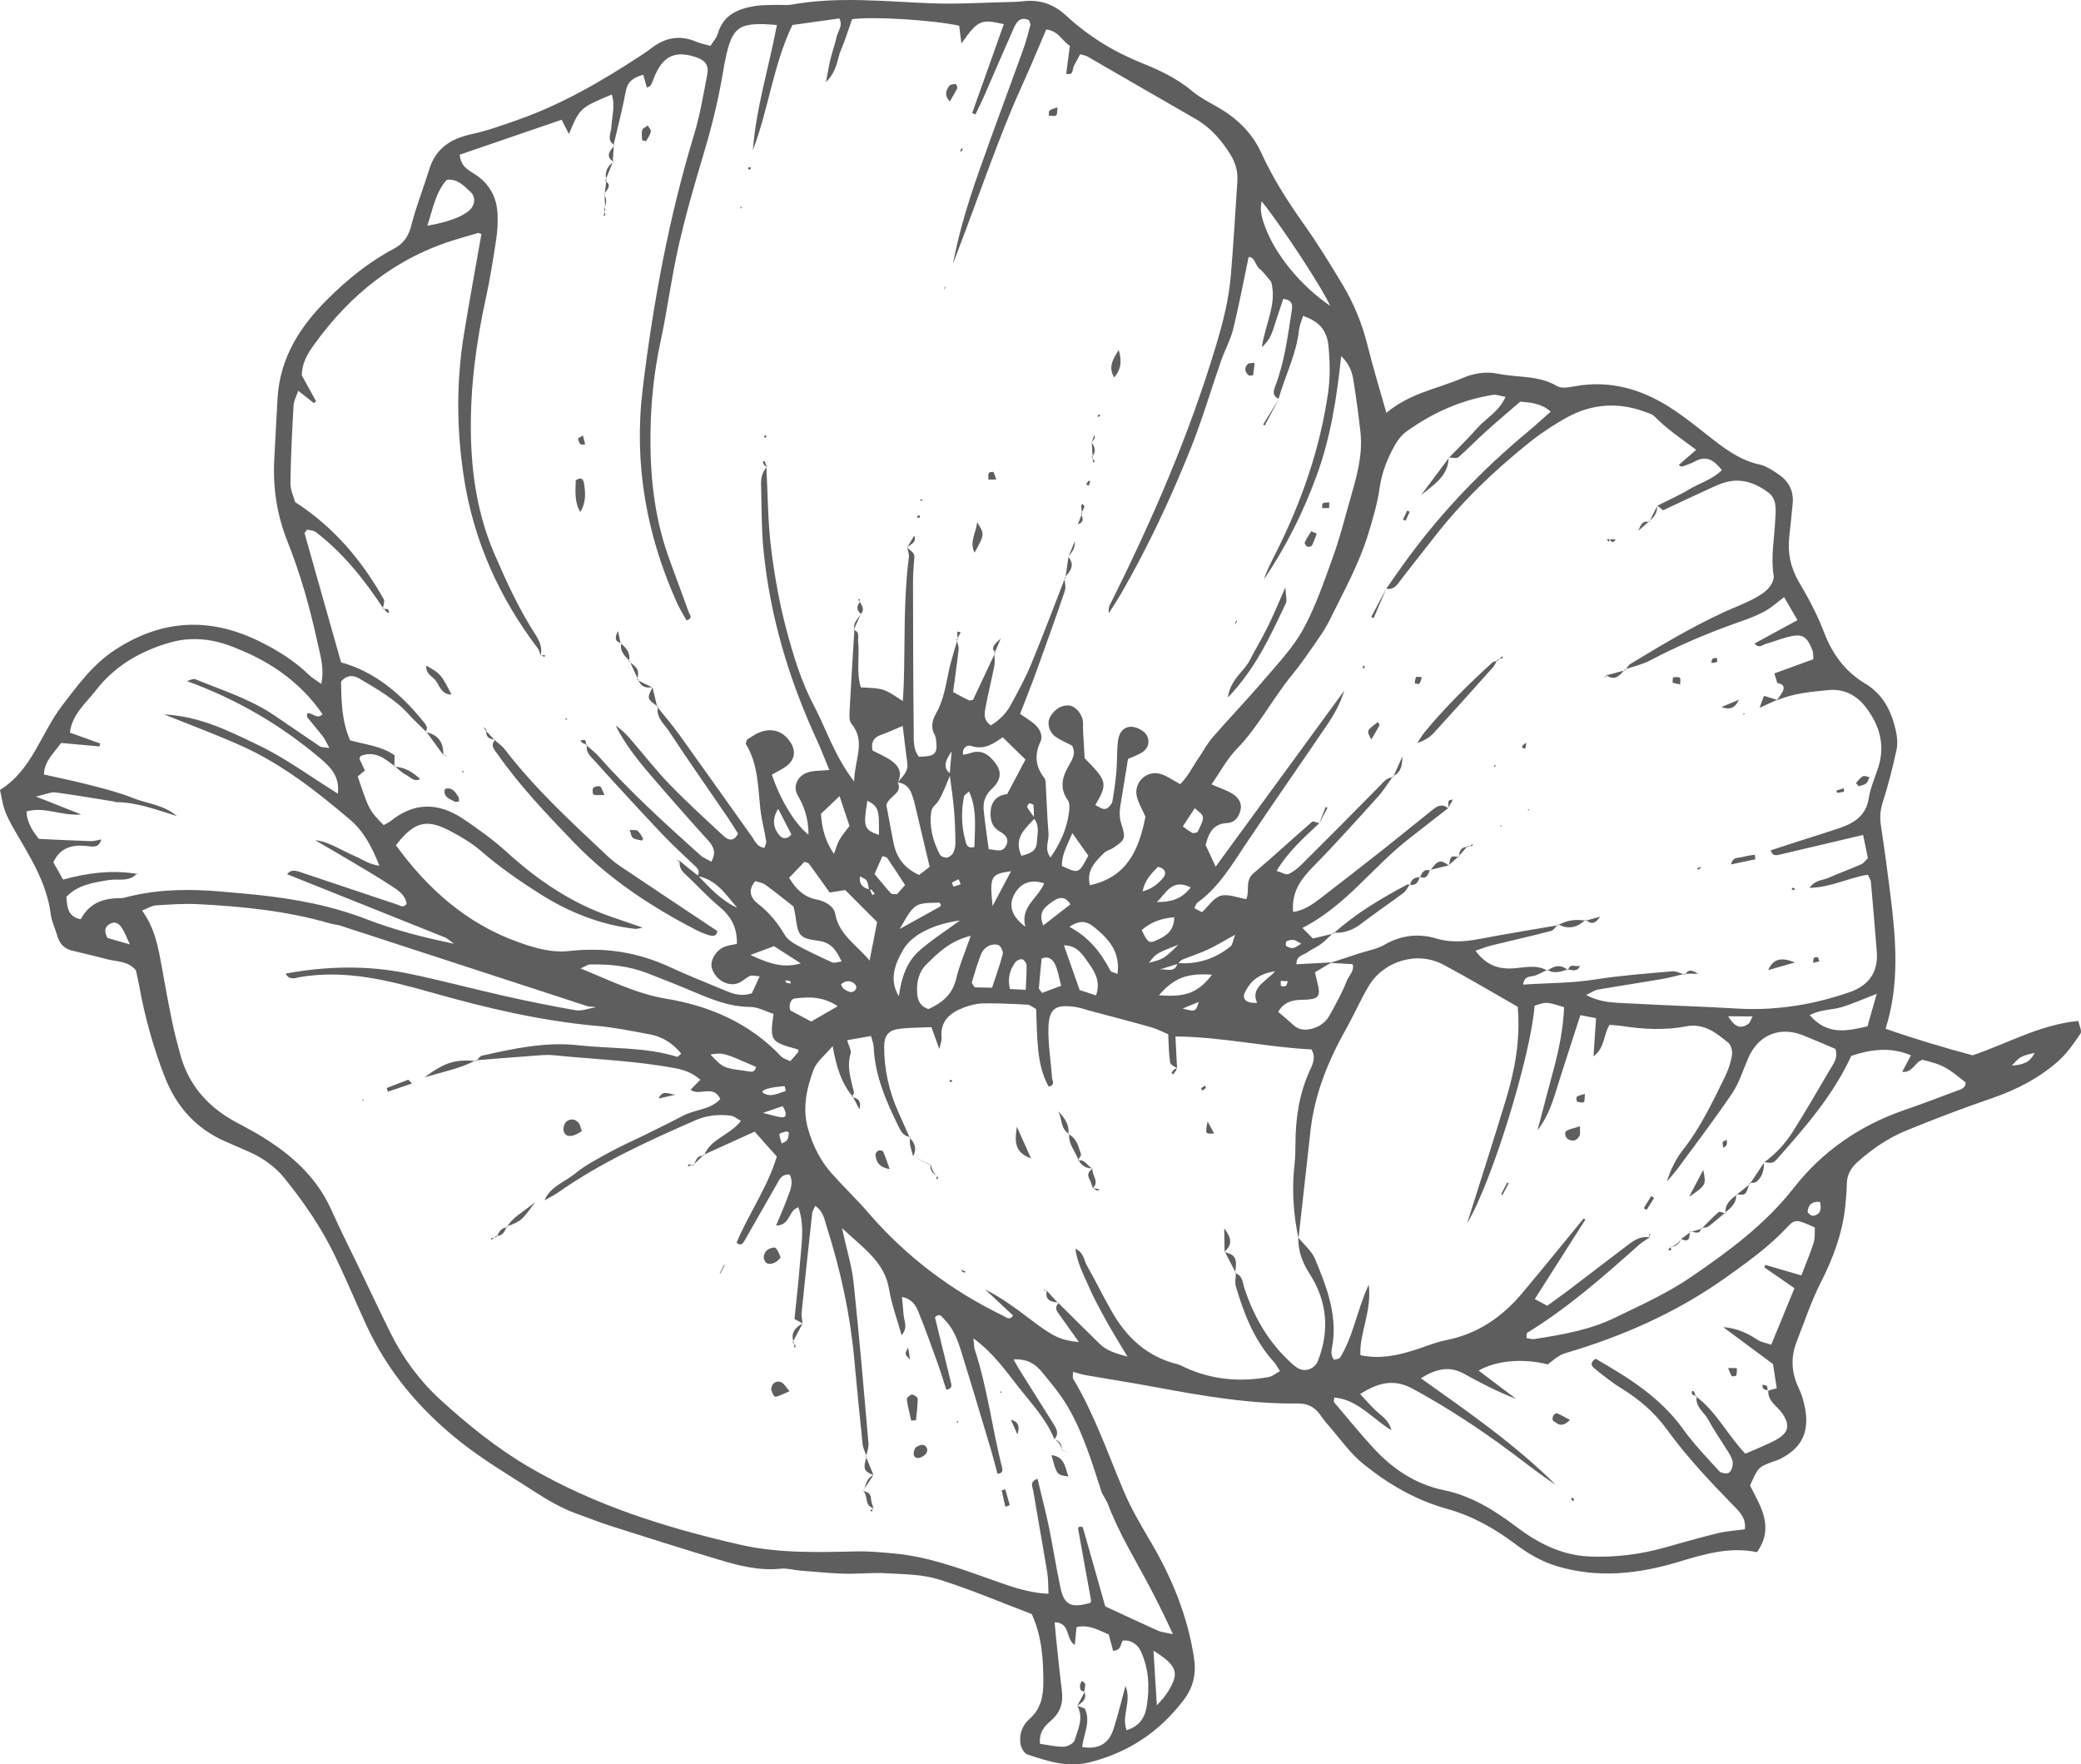 <?xml version="1.0" encoding="utf-8"?>
<!-- Generator: Adobe Illustrator 26.3.1, SVG Export Plug-In . SVG Version: 6.00 Build 0)  -->
<svg version="1.1" id="Mode_Isolation" xmlns="http://www.w3.org/2000/svg" xmlns:xlink="http://www.w3.org/1999/xlink" x="0px"
	 y="0px" viewBox="0 0 4278.6 3627.3" style="enable-background:new 0 0 4278.6 3627.3;" xml:space="preserve">
<style type="text/css">
	.st0{fill:#5e5e5e;}
</style>
	<path class="st0" d="M2850.4,848.7c48.7-40.6,104.9-49.4,155.6-71.1c23.1-9.8,48-14.6,73-9.4c40.6,8.5,83.9,2.7,122.2,25.5
		c9.5,5.7,25.8,2.3,38.5,0.1c69.5-12.3,132.7,5.6,190.7,41.8c33.9,21.2,64.8,47.4,96.6,71.8c27.5,21,55.4,40,90.4,47.5
		c14.3,3.1,27.9,12.4,40.4,21c20.2,14,30.4,34,28,59.2c-2.2,22.8-4.4,45.7-7,68.5c-3.8,33.4,2.7,63.7,20.1,93.3
		c19.4,32.8,37.6,67,51.2,102.6c17.1,44.8,43.5,81.2,84.1,105.4c38,22.7,54.8,57.5,63.8,97.6c2.9,12.7,3.9,27,1.2,39.6
		c-7.7,35.4-16.4,70.7-27.6,105c-5.6,17.1-7.1,32.7-4.4,50.2c7.3,47.2,13.6,94.6,19.5,142c11.3,91.2,19.5,182.4-9.9,275.7
		c61.5,21.4,121.2,39.1,179,54.6c72.8-24.8,138.1-63,217.2-70.7c1.9,9.2,8,20.8,4.6,25.9c-13.7,20.4-28.2,41.3-46.5,57.4
		c-39.1,34.4-84.7,58-134.3,75.1c-59.6,20.5-118.7,42.8-177.1,66.8c-37.2,15.3-70.6,37.9-100.8,65c-13.6,12.2-21.4,26.2-21.8,44.7
		c-0.3,15.3-1.5,30.6-3.1,45.8c-5.9,55.9-25,107.1-50.5,157.2c-19.8,39-33.6,81-49.6,121.8c-12.4,31.8-10.9,63.1,4,94.3
		c6.5,13.6,11,28.6,13.6,43.5c8.7,48.9-7.8,81-51.7,103.1c-5.1,2.6-10.7,4-16.1,6c-28.8,11.1-28.8,11.1-45.5,48.4
		c20.4,41.5,51.2,84.9,14.2,137.2c-56.4-12-109.3,4.3-162.3,20.2c-81.9,24.5-163.9,33.8-248.1,8.8c-32.1-9.6-59.6-25.6-85.6-45.2
		c-43.2-32.5-89.3-58.5-141.9-73.1c-63.6-17.7-120-50.7-170.8-91.5c-27.9-22.4-48.9-53.3-72.9-80.5c-6.3-7.2-11.9-15-17.6-22.7
		c-11.1-15-25.6-22-44.4-21.7c-99.9,1.2-197.8-15.9-295.5-34.1c-46.9-8.7-94.1-16-141.1-24.2c-8.5-1.5-16.8-4.4-26.1-6.9
		c0.1,7.2-1.2,11.7,0.4,14.4c43.4,72.6,70.8,152.3,103.4,229.7c15.5,36.8,36,71.7,56.4,106.2c43.2,73.3,74.7,150.3,88.2,234.9
		c5.6,34.8-0.1,62.5-21.5,90.5c-49.7,64.8-112.4,106.7-192,127c-46.4,11.8-86.9-2.3-128.4-15.9c-6.8-2.2-13.6-14.3-14.6-22.5
		c-2.4-19.6,3.4-37.3,19.4-51.3c21.8-19.1,27.6-44.7,27.7-72.7c0.2-48.1-2.6-95.5-23.7-142.1c-63.1-24-126.3-51.1-191.6-71.4
		c-34-10.6-71.6-10.5-107.8-12.6c-28.6-1.7-57.4,1.7-86,0.9c-30.4-0.9-60.8-4-91.1-6.4c-13.3-1.1-26.9-5.3-39.9-3.9
		c-45.1,4.8-87.5-6.7-129.6-19.3c-73.2-22-146.1-45.1-218.9-68.3c-23.7-7.5-46.8-16.9-70.2-25.2c-30.8-11-58.6-27.1-86.1-44.9
		c-51.4-33.2-104.2-64.2-152.4-102.2c-83.9-66.2-151.2-145.6-195.8-243.3c-21.5-47-41.4-94.7-63.9-141.2
		c-27.6-57-63.3-109.2-103.1-158.3c-19.5-24.1-44.5-41.8-73-54.4c-15.8-6.9-31.5-13.8-47.3-20.6c-61.3-26.5-102.1-71.9-126.1-133.8
		c-23.7-60.9-41-123.4-52.5-187.6c-2-11.2-4.8-22.2-6.7-31.2c-17.1-19.8-39.9-17.5-59.8-22.8c-23.9-6.4-48.1-11.9-72.1-17.8
		c-16.6-4.1-25.7-15.2-30.1-31.3c-4.1-14.7-11.3-28.9-13.2-43.9c-8.5-66.9-45.1-121-77.2-177.4c-6.6-11.6-12.9-23.5-17.3-36
		c-4.4-12.4-6.2-25.8-9.7-41.6c65.7-40.5,83.9-115.8,127.5-173c32.6-42.7,63.7-85.5,110-115.5c95.1-61.8,192.7-67,294-17.8
		c38,18.5,73.7,40.7,104.3,70.4c6.2,6,14.1,10.3,24.8,18c6.6-32.4-2-58.2-7.5-83.6c-15.4-71.1-34.9-141.1-61.9-208.9
		c-21.6-54-30.5-110.4-27.3-168.6c2.3-41.9,4.2-83.9,6.7-125.8c4.9-83,45.7-147.6,103.3-204.5C715,573.9,759.3,538,810.4,511
		c20.3-10.7,29.8-26,35.5-48.4c9.8-38.8,24.9-76.1,36.7-114.5c13.4-43.7,44.8-63.1,87.4-72.4c31.6-6.8,62.3-18,92.9-28.7
		c90.9-31.7,173.5-79.6,253.6-132.1c8-5.2,15.9-10.6,23.5-16.4c28.2-21.6,58.4-26.9,91.6-12.7c8.5,3.6,17.8,5.3,29.1,8.5
		c5.6-9,12.5-16.2,15-24.7c11.3-39.4,42-51.8,77.6-57.4c13.2-2.1,26.7-1.7,40.1-2.1c11.5-0.4,23.2,1.2,34.4-0.7
		c95.3-17,190.6-6.4,286-2.6c51.5,2.1,103.2-1.3,154.8-2.4c11.5-0.2,23-0.5,34.4-1.8c34.3-4,63,5.4,88.9,29.4
		c22.3,20.7,47,39.5,72.8,55.7c25.7,16.1,53.3,29.9,81.5,41.3c37.5,15.2,73.5,31.8,104.8,58.2c14.4,12.1,31.5,21.2,48.1,30.5
		c41.2,22.9,74.3,53.1,94.3,96.9c23.9,52.3,54.8,100.5,88.1,147.4c27.6,38.9,52.7,79.8,77.4,120.7c23.9,39.4,41.4,81.7,52.6,126.7
		C2822.4,753.6,2835.9,797.3,2850.4,848.7z M2384,1993.2c0.5,1.7,1.6,3.5,1.3,5c-0.2,0.9-2.5,1.4-3.9,2.1c1.2-2.4,2.5-4.7,3.7-7.1
		c12.9-2.2,30.5,8.4,36.1-13.4c41,3.4,77.2-8.7,109-34.2c3.9-3.1,4.3-10.6,9.2-23.9c-24.2,13.3-40.1,23.2-56.9,30.9
		c-17.2,7.9-35.4,13.6-52.9,20.8c-3.1,1.3-5.2,5.3-7.7,8.1C2409.1,1985.5,2396.4,1989.3,2384,1993.2z M1786.7,1829.1
		c-3.4-20.3-3.4-20.3-18.7-27.3c-1.9,15.5,5.6,23.8,20.2,26.7c1.9,4,3.7,7.9,5.6,11.8c1.5-0.9,3-1.9,4.4-2.8
		c-2.1-2.8-3.9-5.8-6.3-8.1C1791,1828.4,1788.5,1829.1,1786.7,1829.1z M3654.1,1404.1c-2-6.6-3.9-13.2-5.9-19.7
		c26.6-9.6,53.3-19.3,80-29c-0.6-7.3,0.2-13.4-1.7-18.3c-11.9-30.3-21.3-35.3-52.1-27.2c-14.7,3.9-28.9,9.7-43.5,13.7
		c-6.8,1.9-14.4,10.7-23.4-0.7c29.6-16.1,57.6-31.3,88.2-48c-9.6-16.5-17.8-30.5-27.5-47.2c-15.1,11.2-26.2,21.5-39,28.6
		c-14.9,8.2-31,14.6-47.1,20.2c-64.8,22.5-127.9,48.9-188.7,80.9c-16.3,8.6-34.9,12.7-52.5,18.8l0.6,1.8c3.5-4.4,6.1-10.3,10.6-13
		c71.6-43.4,143.3-86.6,220.9-118.9c19.2-8,38.6-17,55.2-29.3c9.5-7,20.2-22.7,18.6-32.4c-6.4-38.5,1.2-75.8,3-113.6
		c1-20.5,5-44-14.2-58.4c-23.2-17.3-49.9-28.3-80-22.8c-11.1,2-21.9,6.4-32.3,11.1c-34.6,15.7-68.9,32-104.1,48.4
		c-3.5-2.9-7.9-6.5-12.2-9.9l0.4,0.5c21.8-11,44.4-20.9,65.3-33.5c21.9-13.1,47.8-20.3,67.4-39.6c-16.1-21.2-32.1-30.8-55.5-17.9
		c-8.3,4.6-17.5,7.5-26.5,10.5c-1.6,0.5-4.2-2-6.6-3.3c11.6-10,22.5-19.5,35.9-31.1c-31-23.3-60.7-43.1-85.7-68.6
		c-5-5.1-13.3-7.3-20.4-9.9c-54.9-19.9-108.7-16.2-159.5,11.8c-28.2,15.6-55.4,33.8-80.5,54c-71.3,57.4-137.1,120.6-193.3,193.3
		c-24.5,31.6-49.6,62.6-73.7,94.4c-6.6,8.7-13.9,12.2-24.2,10.5v0.1c15.3-21.7,30.3-43.7,46.1-65.1
		c70.7-95.8,152.7-180.9,244.2-257c15.9-13.2,31-27.2,47.9-42.1c-18.7-16.5-39-18.5-62.6-20.5c-24.1,20.8-48.8,41.6-72.8,63.3
		c-18.5,16.6-35.5,34.8-54.3,50.9c-4,3.4-13.3,0.6-20.1,0.7l0.2,0.8c19.7-20.4,40-40.3,58.8-61.5c18.1-20.5,44.7-33.8,57.8-64
		c-11.3-2-18.8-5.2-25.7-4.1c-65.5,10.2-124.3,36.9-177.9,75.3c-9,6.4-16.7,15.9-22.3,25.5c-16.2,28.1-28.2,57.5-32.9,90.6
		c-4.4,31.9-13.9,63.3-23.3,94.2c-19,62.5-51,119.4-79.6,177.7c-10.9,22.1-26.1,42.2-40.1,62.6c-11.9,17.3-24.3,34.3-37.6,50.5
		c-39.9,48.8-68.6,105.7-113.1,151.5c-20.6,21.3-34.9,48.6-51.9,72.9c16.6,7.3,31.5,11.8,44,19.9c11.3,7.3,19.5,18.9,15.3,34.2
		c-3.8,13.9-12,24.7-27.4,25.4c-29,1.3-38,21-44,45.1c6.3,13.5,12.5,27.1,20.6,44.5c89.9-123,177.1-242.4,264.4-361.8
		c-8,26.3-21,49.4-35.8,71.2c-55.8,82.2-113,163.6-168.1,246.3c-28.6,43-55,87.3-98,118.3c-2.6,1.9-3.5,6.1-6.2,11.3
		c6.1,3.2,12.1,6.4,15.6,8.3c13.7-12.7,24.4-30,38.7-33.8c15.7-4.2,34.7,4.1,52.3,7c7.8-16.9-3.4-37.8,14.9-53.2
		c40.9-34.4,80-70.8,120.4-105.8c2.4-2.1,9.9,1.7,15,2.8l0.1-0.1c-31.1,29.3-63.5,57.4-88.1,98.3c11.4,3.3,19.6,8.6,24.4,6.4
		c10-4.4,19.2-11.9,27.1-19.7c53.8-53.5,107.4-107.3,160.6-161.4c8.1-8.3,14.7-17.5,27.6-17.7l-0.5-1.7
		c-10.1,13.8-19.1,28.7-30.6,41.4c-43.4,48-86.6,96.4-132,142.5c-25.8,26.2-46.3,52.9-42.5,94.5c21.8-2.9,39-14.9,55.3-27.4
		c45.4-34.7,90.4-70,135.3-105.4c32.9-26,65.2-52.7,98.1-78.8c9.6-7.7,20.2-10.6,30.7-1l-0.5-0.8c-28.2,21.9-56.4,43.7-84.4,65.8
		c-72.6,57.3-127.1,135.5-215.4,180.5c10.5,10.6,17.8,17.9,21.5,21.7c17.9-4.3,30.2-7.2,42.5-10.1l-0.6-1.6
		c-8.2,7.7-15.8,16.1-24.8,22.8c-9.1,6.8-20,11.2-29.2,17.8c-8.2,5.8-22.3,6.4-21.6,24.1c24.4-1.3,48.3-2.6,72.2-3.9
		c-11,6.6-22.1,13.2-34.2,20.4c1,4.3,2.1,9.8,3.5,15.1c9.6,36.3,6.4,40.9-32.6,41.5c-20.4,0.3-36.2,6.6-46.4,24.8
		c11.7,10.1,21.8,18.3,31.3,27.1c11.1,10.2,23.8,11.1,37.5,7.6c15.4-4,27.9-12.5,36-26.4c6.7-11.5,13-23.2,19-35.1
		c6-11.9,12.3-23.8,16.8-36.4c4.1-11.4,16.7-20.5,12.3-34.9c-16.6-1-31.2-1.9-45.8-2.7c19.5-6.4,39.1-12.8,58.6-19.2
		c17.9-5.9,37.4-9,53.2-18.3c33.7-19.7,70.6-23.2,104.9-12.9c33.3,9.9,63.3,6.4,95.2,0.3c52.2-10,104.6-18.3,157-27.4l-0.5-1.7
		c-4.9,4.7-9,12.2-14.7,13.6c-40.3,10.5-80.9,19.6-121.3,29.5c-10.2,2.5-20.1,6.6-34,11.2c19.9,26.5,41.5,36.6,70.2,36.5
		c25.9-0.1,52.7-10.4,77.8,4.5l-0.4-1.7c-8.1,3.9-16,8.3-24.4,11.5c-9.1,3.4-22.9-0.8-25.2,18.8c50.7-3.5,99.2-2.8,147.8-10.5
		c52.5-8.3,105.7-12.2,158.7-16.8c8.6-0.8,17.6,4.5,26.5,6.9l-0.5-1.8c-16.4,3.8-32.6,8.3-49.1,11.1c-43.3,7.4-86.8,13.9-130,21.4
		c-6.7,1.2-12.7,5.8-23.7,11c30.9,16.7,60,15.7,87.9,17.3c74.3,4.3,148.8,6.2,223,10.7c46.2,2.8,91.9-0.6,137.1-8.8
		c31.8-5.8,63.4-14.5,94-25.1c38.3-13.3,58.9-40.8,55.4-83.1c-3.9-47.6-7.7-95.3-12-142.9c-0.5-5.3-4.2-10.3-6.4-15.3
		c-39.2,5.9-74.9,26-119.8,27c11.9-16.7,26.3-15.2,37.5-20.1c22.7-9.9,46.1-18.5,68.8-28.4c4.8-2.1,8.1-7.3,13.7-12.5
		c-3.2-15.6-6.5-31.4-9.9-47.8c-59.7,14.1-115.5,27.3-171.2,40.4c-7.2,1.7-15.1,3.7-18.7-8.7c16.2-5.3,32.4-10.7,48.7-16
		c31-10,62.1-19.4,92.9-29.9c30.1-10.3,54.4-25.5,60-61.6c3.4-22.4,13.6-43.7,20.2-65.6c13.2-43.9,1.9-83.1-24.6-118.8
		c-19.5-26.4-45.5-40.8-78.8-37.6c-35.9,3.5-72.1,6.6-105.9,21.1c4-5.9,8.6-11.5,11.9-17.8C3671,1410.4,3664.3,1406,3654.1,1404.1z
			M2127.7,1682.1c-19.3,21.2-44.6,40.3-27.6,77.3c17.5-4.8,30.9-8.9,31.8-28.4c0.8-16.5,6.3-33.5-6.2-48.3
		c-0.1-9.1,0.2-18.3-0.8-27.4c-0.2-1.6-6.2-4.1-8.9-3.5c-1.9,0.4-4.8,6.5-3.9,8.1C2116.7,1667.6,2122.4,1674.7,2127.7,1682.1z
			M1954.6,1591.1c-8.3,19-14.8,39-25.7,56.4c-4.4,7-12.6,10.5-14.2,21.4c-4.6,31.5,3.5,60.1,17.4,87.5c2,3.9,9.6,7.3,14.2,6.8
		c4.8-0.5,11-5,13.3-9.5c3.3-6.4,4.9-14.3,4.8-21.6c-0.3-22.7-1-45.5-3-68.2c-2.1-24.2-5.9-48.2-8.9-72.3c1-11.6,2-23.1,4.1-47
		C1939.5,1569.3,1940.9,1580.7,1954.6,1591.1z M1845.8,1608.4c10.5,22.8-16.2,26.1-23.5,46.3c4.3,22.7,9.3,50.6,14.9,78.5
		c5.9,29.8,22.1,51.7,52.6,65.7c6.7-5.2,13.8-10.7,21.6-16.9c-10.7-45-21.1-89.1-31.6-133.2c-1.3-5.5-3.4-10.9-5.2-16.3
		C1869.9,1618.7,1860.4,1610.5,1845.8,1608.4c9.1-11.8,22.1-21.4,19.7-39.3c-3.4-25.4-6.4-50.9-9.5-76.7
		c-17.2,7.2-31,13.6-45.2,18.6c-15.2,5.4-20,15.6-16.9,31.9c12.8,6.8,26.9,12.5,39,21.1C1848.1,1574.7,1855.7,1589.4,1845.8,1608.4
		z M2215,3506.9L2215,3506.9c5.3,1.9,10.6,3.8,15.3,5.5c13,27-2.2,52.1-5.4,79.2c32.9,5.5,54.4-6.3,64.1-35.8
		c9.4-28.4,16.2-57.7,25-89.7c13.5,31.7-9.1,61.7,2.4,91c27.7-9.1,37.9-26.4,41.7-51.5c5.8-38.8,3.8-76-13-111.7
		c-7-14.8-22.2-23.2-36.8-21.1c-4.8,7.2-2.2,19.8-19.7,21.1c-2.8-10.7-5.9-22-9-33.7c-20.7-8.5-40.6-21.1-66.2-15.1
		c-1.1,11.6-2.3,23.3-3.6,36.8c-19.7-12.8-8.1-45.6-41.4-46.8c0.9,10,1.5,18.8,2.4,27.5c4.1,37.8,7.7,75.8,12.5,113.5
		c3.1,24.7-3.3,44.8-22.4,61.2c-13.1,11.2-25.1,23.8-22.5,47.8c15.6,2.1,32.1,6.2,48.5,5.9c7.9-0.1,20.8-6.9,22.6-13.3
		C2216.3,3554.9,2228.8,3531.6,2215,3506.9z M590,1797.8c9-12.2,20-7.4,30.9-3.7c65.1,21.8,130.3,43.6,195.4,65.4
		c6.7,2.2,13.6,8.1,19.8-1.8c-3.2-18.7-18.4-28-32.4-37.1c-27.2-17.7-55.2-34.2-83.1-50.8c-24.1-14.4-48.5-28.3-72.7-42.5
		c16.6,1.8,30.5,8.1,44.2,14.6c13.8,6.6,27.3,13.9,41.3,19.9c13.1,5.6,25,15.1,46.7,18c-15.8-39.5-32.5-70.9-60.2-94.5
		c-68.5-58.2-139.3-113.8-221.8-151.2c-49.9-22.6-101.4-41.5-160.6-65.4c75.5,4.2,133.9,34.7,191.5,62.1
		c57.4,27.2,109.3,65.9,165.6,100.8c4.2-35.3-14.6-54-34.9-71.4c-82.2-69.9-174-123.3-275.5-160l1-0.3c5.4-1.3,12-5.3,16.2-3.6
		c54.7,22.5,111.6,40.2,161.3,73.5c31.7,21.3,63,43.2,94.8,64.5c3.5,2.3,8.9,1.7,19.7,3.5c-6.3-11.4-9-18-13.2-23.5
		c-10.4-13.5-21.7-26.4-32.3-39.9c-1.3-1.7-0.1-5.4,0-8c10.9-2,19.4,13.8,31.5,2c-48.5-70.5-116.7-114.6-195.6-142.6
		c-38-13.5-79.1-16.1-118.7-4.7c-60,17.3-112.9,47.8-151.5,97.8c-20.4,26.4-48.8,48.8-53.8,87.2c21.2,7.6,41.8,15,62.4,22.4
		c-0.5,2-1.1,4-1.6,6c-26.1-2.4-52.1-4.7-78.8-7.1c-14.6,20.6-34.1,36.5-35.4,64.8c33.6,7.6,65.2,14,96.4,22.1
		c29.5,7.7,59.4,15.2,87.5,26.6s60.6,12.7,89.8,36.8c-45.5-13.9-84.7-29.1-127.3-28.6l1.1-0.8c-41.2-6.6-82.3-13.7-123.6-19.2
		c-9.1-1.2-18.9,3.7-40.4,8.4c37.6,14.9,63.4,25.1,93.3,36.9c-40.6,3.6-75-16.9-112.6-6.2c1.2,25.1,14.8,42.6,25.3,56.4
		c39,1.8,72.8,3.6,106.7,4.6c7.4,0.2,14.8-2.3,22.2-3.6l-0.7,0.8c-5.1,19.1-20.1,13.4-32.6,12.5c-28.3-2.2-51.9,4-65.6,33.9
		c6.2,11,12.6,22.4,20,35.5c50.9-14.1,101.6-20.3,153.1-11.5l-0.5-1.8c-15.9,19.2-38.6,11-58.3,14.2c-32,5.2-63.9,9.7-87.5,34.5
		c1.7,21.2,2.3,40.7,29.6,46.2c16.7-32.3,45.3-43.6,80.2-43.3c7.5,0.1,15-2.7,22.4-4.4c62.2-14.6,125-14.8,188.1-9.1
		c24.8,2.2,49.6,4.1,74.3,6.8c76.2,8.1,151,22.2,222.8,50c56.3,21.8,114.6,36.8,179.9,50.3c-10.2-7-14.4-11.3-19.6-13.3
		c-108.2-43.5-216.5-86.7-324.7-130L590,1797.8z M3635.7,2858.7l-1.4,0.6c5.3-1.5,10.7-3,18.8-5.3c-2.7-16.9-5.3-33.5-7.8-49.7
		c-34.9-25.9-68.5-50.8-102.2-75.8c26.9,1.7,49,11.8,69.8,25.6c8.5,5.7,19.8,7.3,28.8,10.4c16.6-40.4,31.7-77.1,47.8-116.1
		c-22-15.2-42-29-61.9-42.8c0.6-1.7,1.2-3.4,1.8-5.2c24.4,7.1,48.8,14.2,74.2,21.7c9.5-24.7,18.5-45.6,25.3-67.3
		c3.2-10.1,1.9-21.6,2.6-31.2c-38.5-17.1-40.3-18.5-58.4,0.8c-36.9,39.3-80.1,70.2-123.7,101.3c-100.8,72-212.1,121.1-330,155.9
		c-16,4.7-25.4,14.7-37.1,23.4c-51-12.9-105.9-8.2-142.2,12.7c26,19.7,51.5,38.9,77,58.2c-37.2-14.4-72.2-32.2-106.5-51.4
		c-30.2-16.9-57.1-10.8-89.3,9c98.5,69.9,194.3,136.5,277.3,219c-31.8-20.8-61.5-44.3-91.8-67c-64.4-48.1-131.5-92-202.3-130.5
		c-39.6-21.5-72.1-11.8-108,11c12.3,13.1,22.2,24.7,33.3,35c11.5,10.6,25.7,18.6,31.1,39.4c-40.3-24.5-69.3-63-117.6-67.3
		c-0.4,5.7-1.5,8.4-0.6,9.4c27,31.8,53.1,64.2,81.4,94.8c39.7,42.9,86.3,74.3,145.2,86.4c55.4,11.5,102.7,40.7,147.4,74.5
		c44.9,34,93.9,59.4,151.5,61.7c51.9,2.1,103-3.9,153.2-18c36.8-10.3,73.5-20.9,110.6-29.9c18.1-4.4,37-5.4,55.5-8
		c2.5-22.3-9.3-34.3-21.3-46.6c-49.4-50.6-97.9-101.9-139.6-159.4c-24.8-34.2-56.8-61.6-93.2-83.9c-19.5-12-37.4-26.5-55.3-40.9
		c-5.7-4.6-10.1-12.2,2.6-19.8c66.6,38.5,132.6,78.7,179.6,144.4c22.1,30.9,48.9,58.6,74.6,86.8c3.7,4.1,15.5,5.9,19.8,3.1
		c5-3.3,8-12.9,7.9-19.7c-0.1-7.1-4.2-14.6-8.1-21c-13.9-22.9-29.6-44.7-42.2-68.2c-8.5-15.8-27.8-26.7-23.8-48.7l-1.8,0.6
		c42.1,30.9,64.6,79,101.8,117.9c21.1-9.4,42.5-17.4,62.4-28.2c27.5-14.9,30.1-30.9,12.9-55.6
		C3653.4,2890.3,3634.2,2880.7,3635.7,2858.7z M1751.5,2255.4l2-0.5c-23.8-28.3-34.3-62.6-41.5-104.3
		c-16.2,19.3-32.9,31.8-39.1,48.2c-14.8,39.4-23.7,80.6-11.2,123.2c9.8,33.5,25,64.2,48.1,90.2c24,27.1,50.5,52.1,74.1,79.5
		c78.2,91.1,171.8,161.7,279.6,213.8c5.6,2.7,12.3,9.8,19.6-0.9c-19.1-17.8-38.4-35.8-57.7-53.7c33.1,16.7,62.1,38,90.7,59.7
		c50,37.9,62.7,44.3,102.1,48.5c-15.6-21.9-29.5-41.6-43.5-61.2c-5.4-7.6-3.4-14,2.5-19.5l-1.4,0.2c28.3,28.1,56.6,56.2,85.1,84.1
		c13.5,13.3,30.3,19,57.2,26.4c-18.1-30.5-31.9-52.3-44.3-75c-12.9-23.4-25.7-46.9-36.2-71.4c-10.1-23.4-22.9-46.4-26.6-75.5
		c17.6,8,17.3,23,23.3,33.7c17.7,31.5,33.7,64,51.6,95.4c30.4,53.4,72.5,92.7,133.9,108c5.5,1.4,10.6,4.1,15.8,6.6
		c55.4,25.7,113.3,30.9,172.8,20.1c7.9-1.4,15-7.7,23.3-12.2c-5.4-8.3-7.8-13.6-11.5-17.7c-41.2-44.8-62.5-99.7-79.3-156.7
		c-2.5-8.3,0-18.2,0.2-27.3l-1.5,0.4c16.1,4.9,15.2,20.2,19.3,32.2c18.5,54.8,45.9,104.1,87.7,144.6c6.7,6.5,13.5,13.5,21.5,18.2
		c15.6,9.3,35.1,1.8,41.7-14.9c24.4-62.6,18.7-123.2-17.3-179.1c-15.2-23.5-23.7-46.9-23.1-74.2c11.8,14.6,27.6,27.6,34.5,44.2
		c22.6,54.4,44.3,109.7,36.6,171c-1.5,11.8-7,24.9,2.5,36.1c5.2-1.7,10.5-1.8,12-4.3c27.5-43.5,34.1-95.7,59.2-150.3
		c6.6,55.7-19.3,99-17.2,145c40.2,8.6,75.3,0.7,110.1-10.1c21.9-6.7,43.2-16.2,65.5-20.6c64.9-12.6,115.7-47.4,157.2-96.9
		c42.6-50.8,84.3-102.3,126.4-153.5c1.2,0.7,2.3,1.5,3.5,2.2c-35.1,55.2-70.3,110.4-104.2,163.6c9.2,4.9,16.4,8.7,25.8,13.7
		c14.1-10.3,29.6-21.3,44.7-32.7c38-28.8,75.6-58,113.7-86.7c15.1-11.4,29.7-24.5,51-21.3l1.5,0.1c-7.7,5.3-16.1,9.7-22.9,15.9
		c-72.7,64.9-145.8,129.1-229.2,180.3c-1.8,1.1-1,6.5-1.5,10.8c5.4,0.8,10.9,2.9,16.1,2.1c56.6-9,112.6-18.1,165.5-43.8
		c53.4-25.9,107.7-50.2,156.6-83.7c77.2-52.9,152.3-107.9,211.2-183.2c58.8-75.2,135.6-128.3,226.6-159.8
		c36.1-12.5,72-25.9,107.7-39.5c8.2-3.1,19.3-4.8,19.1-17.6c-41.1-33-46.2-35.7-88.5-46.5c-15.6,3.7-20.1,27.4-41.9,24.7
		c6.3-11.9,11.4-21.4,18-34c-43.2-18-82.9-11.8-122.6,1.1c-38,82.4-96,148.2-154.3,213.9c-8.6,9.7-16.7,4.9-25.4,4.7l0.3,0.5
		c24.9-17.9,45-40.4,61-66.1c25.2-40.5,49.4-81.6,73.4-122.9c7.4-12.8,18.5-25,12.3-44.3c-21.3-9-43.8-18.9-66.6-28
		c-47.9-19-91.6-0.9-112.3,46c-10.8,24.5-18.5,51.1-33.2,72.9c-35.1,52.2-73.4,102.2-110.6,152.9c-7.4,10.1-15.8,19.4-23.8,29
		c7.5-25.1,18.9-47.4,34.1-66.7c35.8-45.6,60-97.7,85.4-149.1c6.7-13.5,11.7-28.5,14.2-43.3c1.4-8.2-1.2-21.1-7-25.9
		c-24.9-20.7-50.5-41.2-87-34.2c-43.7,8.3-87.5,6.2-131.3-0.6c-9.1-1.4-18.4-1.7-26.4-2.5c-12.9,21.1-9.1,47-32.9,64.8
		c1.8-27.7,3.4-51.9,5.2-78.5c-11.2-2.2-19.9-3.8-32.2-6.2c-17.4,54.2-34.8,106.6-51.1,159.2c-8.2,26.5-17.6,52-37,77.6
		c11.9-45.2,22.3-85.5,33.2-125.7c11.4-42.1,19.6-84.5,21.5-127.4c-36.5-11.4-36.5-11.4-60.8-2.9c-7.4,101.6-87.9,363.3-138.6,447
		c27.5-87.5,54.5-170.9,79.9-254.8c18.3-60.5,29.9-122.3,24.1-190.2c-50.1-28.5-100.8-58.9-152.9-86.6
		c-53.7-28.6-122.9-8-154.1,44.9c-16.5,28-29.5,58-45.4,86.3c-37,65.6-65,134.1-73.6,209.5c-8.4,74-16.5,148-24.7,221.9
		c-11-50.7-13.9-101.7-8.1-153.3c1.5-13.2,1.7-26.6,1.8-40c0.1-52,7.2-102.4,28.9-150.4c5.8-12.9,14.2-27.1,4-44.7
		c-91.4-4.3-182.2-25.7-279.6-26.6c1.2,24.9,2.3,45.5,3.3,66l1.4,0.4c-5.5-4.3-15-8-15.7-13c-2.8-18.4-2.8-37.3-3.9-58
		c-11.9-4.9-23.7-11.2-36.3-14.7c-42.2-11.9-84.7-22.8-127.1-34.2c-9.2-2.5-18.3-5.9-27.7-7.2c-40.9-5.8-54.3,3-55.2,43.6
		c-0.7,34,5.1,68.2,7.5,102.4c0.4,5.9,7.2,14.9-7.1,17.7c-13-23.6-18.8-49.7-21.5-76.2c-2.9-28.1-2.9-56.4-4.2-83.2
		c-7.7-4.1-12.6-8.8-17.7-9c-30.5-1.6-61-3.1-91.5-2.6c-13.1,0.2-26.6,3.8-39,8.4c-29,10.8-49.9,28.3-46.1,63.6
		c0.5,4.6-2,9.6-4.7,21.9c-6.9-19.1-11.3-31.1-16.3-45c-21.9,1-42.7,0.8-63.3,3c-24.6,2.7-33.8,13.1-33.8,37.8
		c0,46.5,10.1,91,29,133.5c7.7,17.3,15.5,34.6,23.1,52l1.8-0.7c-13.7-0.7-19.3-11-24.3-21.3c-25.4-51.7-48.5-104.1-51.1-163
		c-0.3-7.2-3.3-14.3-5.5-23.1c-16.4,2.9-31.1,5.5-49.1,8.6c3,11.1,9.1,20.8,7,28c-8.2,27.6,0.9,52.8,6.9,78.7
		C1756.1,2248.3,1752.9,2252.1,1751.5,2255.4z M1780.5,2994.8l1.4-0.4c-2.9-8.6-7.5-17.1-8.4-25.9c-6.2-58.8-11.8-117.6-17.3-176.4
		c-8.6-91.5-28-180.8-55.9-268.3c-5-15.6-7-33.3-24.1-44.7c-2.5,5.9-5.8,10.7-6.4,15.8c-7.5,68.1-14.8,136.2-21.7,204.4
		c-0.7,7,1.5,14.2,1.9,21.3l0.5,0.2c-5-2.7-10.1-5.3-17-9c3.7-37.5,8.3-75.3,11.1-113.1c2.9-38.8,10.4-78.1-3.1-116.7
		c-21.2,6.3-15.7,37.1-45.9,37.6c8.3-20.1,15.8-36.5,22-53.3c6.1-16.8,15.4-33.9,5.8-51.8c-17.8-0.5-21.5,11.8-26.8,21
		c-22,37.8-43.3,76.2-65.2,114.1c-3.2,5.6-7.4,13.6-17,5.3c24.5-59.3,63.1-112.3,82.8-177.1c-14.9-16.8-29.8-33.5-45.6-51.3
		c-36.5,16.5-70.7,32-104.9,47.6l0.7,1.9c12.8-34.8,52.8-41.5,76.1-71.7c-8.5-4.5-14.4-9.8-20.8-10.6c-24.9-3.1-49.4-0.9-72.9,9.4
		c-97.9,43-195.1,87.1-283,149c-8.5,6-18.2,10.4-27.4,15.5c12.6-28.8,41.6-37.3,62.9-54.8c21.9-18,47.9-31.2,73-45
		c23.4-12.8,48-23.4,72-35.3c25.7-12.7,51.5-25.1,76.7-38.6c24.7-13.2,56.2-11.9,77-34.3c-14.1-31.2-43.6-4.9-61.1-19.3
		c6.3-6.4,12.4-12.7,20.1-20.5c-16.4-14.1-33.2-20.3-52.4-23.8c-82.7-15.5-166.6-18.3-250-26.6c-15-1.5-30.5,0.4-45.6,1.5
		c-37.8,2.7-75.6,5.9-113.4,8.9l0.5,1.6c3.8-3.8,7.1-10,11.6-11c65.2-14.7,130.9-29,198.2-21.5c67.8,7.6,137.1,3.2,203.4,23.8
		c0.9,0.3,2.5-1.8,8.4-6.5c-17.3-21.3-38.6-34.9-65.3-39.8c-35.6-6.5-71.2-14.1-107.2-17.2c-116.4-10.3-229.2-37.1-341.1-68.8
		c-88.3-25-176.8-47.4-270.2-31.7c-7.6,1.3-22.2,8.2-29.4-7.2c84-15.4,167.6-17.3,250.6-0.3c67.2,13.7,133.5,31.7,200.4,46.7
		c48.3,10.8,96.8,20.7,145.6,29.1c12.1,2.1,25.5-3.7,38.2-5.8c1.7,0.2,3.6-0.1,5,0.6c1.1,0.6,1.4,2.5,2,3.9c-2-1.9-3.9-3.7-5.9-5.6
		c-5.6-0.6-11.6-0.2-16.8-1.9c-168.9-54.9-337.7-110.1-506.5-165.1c-7.2-2.3-15.1-2.7-22.4-4.9c-88.7-25.7-179.9-34.8-271.7-39.4
		c-28.4-1.4-57.1,0.7-85.6,2.6c-8.5,0.6-16.6,6-28.3,10.4c26.6,36.9,33.4,76.4,40.5,115.8c6.7,37.6,13.6,75.3,21.3,112.7
		c4.6,22.4,10.6,44.6,16.5,66.7c16.8,62.7,55.9,107.5,112.1,138.5c20.1,11.1,40.6,21.4,60,33.6c59.2,37.2,109.5,82.7,138.8,148.3
		c19.5,43.6,41.2,86.2,61.9,129.2c19.9,41.3,39.3,82.8,59.8,123.9c25.8,51.9,59.9,98.3,102.4,137.1
		c56.4,51.5,116.1,99.7,182.2,138.4c135,79,282.6,125.1,434,159.7c78.6,17.9,159.1,15.7,239.3,13.8c24.6-0.6,49.2,1.8,73.8,3.9
		c69.2,5.8,133.7,29.2,198.6,52.2c38.5,13.6,77.1,29,122.4,31c-0.8-16.4-0.2-29.6-2.3-42.4c-9.3-56.6-19.6-113-29-169.5
		c-1.3-7.7-8.5-18.3,8.8-24.5c8.1,33.9,16.8,67,23.7,100.5c8.5,41.2,14.7,82.8,23.6,123.9c7.7,35.5,21.8,41.8,61.4,30.7
		c0.5-1.8,1.6-3.8,1.3-5.5c-8.8-48.8-17.7-97.7-26.5-146.5c-0.2-1.3,0.8-3.6,1.9-4.2c1.3-0.7,3.3,0,7.6,0.2
		c15.8,55.8,31.9,112.4,46.3,163.3c40.2,18.6,74.6,34.7,109.2,50.3c5.8,2.6,12.7,3,29.9,6.8c-8.7-18.7-13.3-29-18.3-39.1
		c-9.3-18.8-18.7-37.6-28.4-56.2c-30.2-57.4-64.8-112.6-87.5-173.7c-4.1-7.4-8.1-14.9-12.2-22.3c-19.9-61.5-38.3-123.7-71.7-179.5
		c-14.5-24.3-33.2-46.2-51.2-68.2c-13.4-16.4-30.4-27.5-58.3-25.9c5.4,9.6,8.5,15.7,12.2,21.5c23.3,37.2,46.8,74.3,70.1,111.5
		c6.2,9.9,11.8,20,1.5,30.8v0.3c-16.5-41.4-47.1-73.3-73.8-107.4c-26.9-34.3-52.5-70.7-92.6-100c1.4,11.9,1.1,17.8,2.8,23
		c25.7,78.3,35.5,160.4,55.5,240c1.7,6.7,3.7,14.4-8.9,15.3c-4.4-16.5-8.5-33.2-13.4-49.6c-20.3-67.8-40.5-135.6-61.5-203.1
		c-7.4-23.7-16.4-47.1-34.8-65.1c-4.6-4.5-8.2-13.6-18.8-3.9c10.6,43.3,21.6,87.7,32.4,132.1c1.7,6.9,4.4,14.7-9,17
		c-5.8-17.8-11.2-36-17.6-53.8c-13-35.9-25.7-72-40.2-107.3c-5.2-12.7-13.3-25.9-33.5-29.7c1.4,15,2.7,26.2,3.5,37.5
		c0.9,12.4,9.7,25.1-4.2,41.1c-9.3-33.4-20.6-63.2-25.6-94c-9.1-56.4-51.9-84-96.9-126.1c9.8,44.9,20.2,78,23.8,111.7
		c11.7,110.3,21.1,220.8,30.7,331.2C1786.2,2976.4,1782.3,2985.7,1780.5,2994.8z M810.5,1576.1l1.4-0.4
		c-20.8-16.6-41.7-33.3-70.6-21.4c-1,2.7-2.7,4.8-2.1,6c3.4,8,7.3,15.8,11.1,23.7c-5.2,4.3-10.4,8.6-14.8,12.2
		c23,68.5,23.9,70.3,53.3,100.1c4.8-2.8,10.3-5,14.7-8.5c48.4-39.3,98.6-37.8,148.4-4.6c31.6,21.2,62.8,43.7,90.9,69.3
		c63,57.3,132,103.9,212.8,131.9c19.6,6.8,39.2,13.5,65.9,22.7c-10.2,1.7-13,2.9-15.7,2.5c-71.6-8.2-136.8-34.5-197.1-72.8
		c-41.9-26.6-82.6-54.9-120.3-87.7c-18.6-16.1-40.5-28.9-62.4-40.5c-49.1-26.3-75-19.1-112,29.1c65.2,89.6,145,161,251.3,199.1
		c34.1,12.2,69.2,22.5,105.8,18.3c72.1-8.2,140.4,2.5,206.3,33.1c38.1,17.7,77.3,32.9,116,49.2c16.1,6.8,32.5,11.3,52.4,4.7
		c4.6-9.9,9.8-21.2,16.2-35c-9.4-0.5-15.6-2.6-20-0.7c-8.6,3.8-15.5,11.5-24.2,14.8c-21.2,8-46.7-6.9-54-30.2
		c-4.8-15.5,7.9-37.9,26.5-44.8c8.2-3.1,17.2-4,24.7-5.6c1.1-34.6-12.7-57.4-36.5-77.1c-24.9-20.7-46.6-45.1-70.5-67.1
		c-7.9-7.2-11.3-14.8-10.7-24.8v-1.8c12.6,10.3,25.2,20.6,38.1,30.8c24.2,24.7,47.3,50.8,80.1,65.4c-23.1-26.7-42.3-58-81.9-65
		c5.7-7.5,3-13.4-3-19.2c-23.2-22.2-47.1-43.7-69.1-67c-46.7-49.4-92.7-99.4-138.2-149.9c-8.2-9.1-20-18.2-16.3-33.8l-1.8,0.7
		c8.4,7.5,17.8,14.2,25.2,22.6c64.5,73,136.6,138.2,208.9,203.2c6.5,5.9,15.3,9.3,23.2,14c10.3-18.7,5.2-30.7-6.3-43.5
		c-40.9-45.2-81.1-90.9-120.8-137.2c-26.2-30.7-51.1-62.5-69.5-99.1c13,8.4,23,19.2,32.6,30.3c26.1,30.3,50.7,62.1,78.5,90.7
		c35.7,36.8,73.6,71.5,111.3,106.3c8.2,7.6,19.9,12.5,29.2-5.2c-6.3-9.9-13-21.1-20.4-32c-40.8-59.8-82.4-119.1-122.3-179.5
		c-9.8-14.9-26.8-27.9-22-49.8l-1.6,0.5c15.3,19.2,31.5,37.9,45.8,57.8c50.1,69.7,99.5,139.9,149.4,209.8
		c6.2,8.7,10.1,20.3,25.3,22.5c1.3-4.7,4.3-9.7,3.6-14.1c-3.6-22.6-9.8-44.9-12.2-67.6c-4.7-45-4.6-90.7-29.2-131.3
		c-1.4-2.3,1.5-7.1,2.2-9.9c8.8-5.1,16.5-11.1,25.2-14.5c26.2-10.4,49.2-2.6,64.2,20.7c11.8,18.3,8.4,36.6-10,49.6
		c-9.1,6.4-19.2,11.2-28.5,16.5c17.9,53,47.9,101.8,75.3,123.5c0.2-29.1-7-55.3-22-80.8c-11.8-20.1,1.3-43.1,24.2-48.4
		c12.3-2.8,25.3-2.5,40.7-3.9c-9.4-22.5-16.8-42.1-25.5-61.1c-58-125.8-97.3-257-110.3-395.2c-4.1-43.5-3.2-87.5-4.6-131.3
		c-0.4-13.9,3-26.5,13.1-36.6l-2.2,0.6c2.9,55.3,2.9,110.9,9.5,165.7c6.9,56.8,16.9,113.6,31.6,168.8
		c14.2,53.4,30.6,107.6,56.3,156.1c25.8,48.7,42.1,103.2,83,156.6c1.3-46.9,24.5-82.4-5.4-118.5c-6-7.3-4-22.3-3.5-33.7
		c2.7-53.3,6.3-106.6,9.5-159.9l-1.6,0.6c13.3,3.6,8.3,14.8,9.2,23.2c3.6,31.5-4.2,64,5.7,94.9c47.3,2.1,47.3,2.1,86.1,28.1
		c0.8-12.2,1.8-23.1,2.1-34.1c2.7-87-0.8-174.3,10.5-261.1c0.9-6.8-2.2-14.1-3.5-21.2l-0.1,0.1c5.1,7.1,16.1,9.7,14.9,21.8
		c-1.7,17-2.8,34.2-2.8,51.4c0.2,101,0.3,202.1,1.5,303.1c0.2,18.4-2,38.3,10.6,54.4c31.2-0.2,37.9-5.4,36-28.1
		c-0.5-5.6-0.8-11.8-3.4-16.5c-8.7-15.3-5.4-30.2,2.3-43.6c15.6-27.2,20.2-57.2,26.4-87.1c4.6-22.2,12-43.9,18.1-65.8l-1.9,0.5
		c1.5,6.6,4.9,13.4,4.2,19.8c-3.2,29.5-7.5,58.9-11.4,87.8c12.9,6.9,22.5,12.5,32.5,16.9c2.8,1.2,7-0.9,8.7-1.1
		c15.5-33,30.6-65,45.6-97l-1.9,0.4c0,9.1,1.6,18.4-0.1,27.1c-5.4,28-12.6,55.7-17.7,83.7c-2.2,12.2-6.5,26.3,10.4,38.7
		c16.8-10.2,31.4-24,41.2-42.3c14.4-26.8,29.4-53.6,41-81.6c24.7-59.8,47.5-120.3,71-180.6l-1.8,0.6c0.4,9.1,3.6,19.2,0.9,27.3
		c-19,56-39.1,111.7-59.2,167.3c-10.4,28.5-21.7,56.7-32.8,85.5c11.8,8.3,21.6,14,29.8,21.3c10.6,9.4,17.9,23.4,12,35.9
		c-12.9,27.6-10,51.3,8.1,74.9c3.1,4,2.7,11,3,16.6c1.9,32.3,2.7,64.6,5.5,96.8c1.4,15.8-9.4,32.7,4.1,49.7
		c19.7-28.4,33.1-57.7,37.7-90.4c1.2-8.9,2.6-20.7-2-27.1c-18.9-26.6-10.6-50.5,3.7-74.6c7-11.9,12.9-23.7,4.8-37.9
		c-11.2-6-23.7-10.9-34.2-18.5c-13.7-10.1-17.8-28.6-10.5-40.9c8.2-13.7,20.1-23.2,36.8-23.2c13,0,27.4,15.1,30,30.8
		c1.2,7.5,0.3,15.2,0.7,22.9c1,19,2.2,38,3.2,54.9c46.6,47.1,47.7,52,22,96.2c4.9,2.6,9.6,6,14.9,7.6c3.2,1,8.2,0.5,10.5-1.5
		c4.1-3.6,8.7-8.5,9.6-13.4c3.6-20.6,6.5-41.3,8.3-62.1c1.8-20.9,0.6-42.1,3.3-62.9c3.6-28.1,25.9-36.6,50.1-20.4
		c15.9,10.6,17,32.1,1.1,43.3c-9.1,6.4-20.3,9.9-30.7,14.7c-5.2,32.2-10.3,64.2-15.7,96.1c-2.2,13.3-2,25.4,2.4,38.9
		c9.3,28.3,6.9,31.7-16.2,47.3c-6.3,4.2-14.8,5.9-19.9,11.1c-17.1,17.3-36.5,34.3-29,66.2c77.9-16.9,101.2-74.8,114.3-140.9
		c-6.1-14-14.4-27.4-17.8-41.9c-6.6-28.4,20.1-54.1,48.1-46.2c14,4,26.5,13.4,41.2,21.2c16.7-16.6,25.4-35.9,37.2-52.9
		c9.8-14.1,17.7-29.8,28.9-42.7c35-40.3,72.1-78.8,106.7-119.4c28.4-33.4,59.5-66,80.3-104c25.4-46.6,42.7-97.8,60.9-148
		c13.7-37.7,23.5-76.8,34.5-115.4c13.1-45.9,27.3-91.9,22.1-140.6c-3.9-36.1-8.9-72-14.6-107.8c-2.6-16.1-7.5-32.1-25.1-49.2
		c-9.1,87.2-22,167.6-50.1,244.8c-27.6,75.9-63.5,147.3-108.6,214.2c6.3-20.2,16.5-38.5,25.8-57.2c51.6-103.2,89.3-211,105.9-325.7
		c4.7-32.5,4-64.3,0.9-96.9c-3.2-33.3-20.2-50.9-52.3-61.9c-3.3,11.1-7.3,19.8-8.3,28.7c-5.2,50-28.7,94.5-42.1,142l0.1-0.2
		c-10.7-5.2-11.9-13.1-7.8-23.5c19.7-50.3,26.4-103.6,34.7-156.5c1.9-12.2,2.7-22.6-17.3-25.6c-5,15.1-10.4,31-15.5,46.9
		c-5.8,18.1-10.1,36.9-28.5,52.4c6.9-47.1,31.6-89.2,19.2-134.3c-8.7-9.9-15.2-19.7-24-26.8c-8.9-7.2-9.8-24.9-22.4-24
		c-10.9,51.6-19.9,100.3-31.8,148.3c-5.4,22-16.9,42.5-24.5,64.1c-20.8,59.5-38.5,120.2-61.8,178.7
		c-41.1,103.1-88.1,203.7-143.7,300.1c-8,13.8-16.9,27-25.3,40.5c-1.6-7.4-0.1-12.8,2.4-17.8c86.6-173,163.4-349.9,218.8-535.7
		c13.7-46,25.3-92.2,29.3-139.9c5.5-64.7,9.2-129.6,13.5-194.4c1.3-19.7-3.6-37.6-14.2-54.5c-18.5-29.6-40.4-55.4-71.2-73.1
		c-74.6-42.7-148.9-86-223.4-129c-3.2-1.8-7.3-2.1-14.6-4.2c-3.9,7.3-7.8,15.5-12.5,23.3c-3.9,6.4,0.5,20.8-16,16.7
		c2.5-18.9,4.9-37.2,7.5-57.3c-16.3-10.4-22.9-30.6-48.6-33.7c-10.9,25.7-21.9,51.9-33.2,78c-12.2,28.1-25.2,55.8-37,84
		c-11.1,26.4-21.5,53.1-31.8,79.9s-20.2,53.7-30.2,80.5c-10.7,28.7-21.1,57.4-31.8,86c-9.2,24.5-18.5,48.9-27.8,73.4
		c12.2-64.4,31.2-126.3,52.6-187.3c29.7-84.8,61.4-168.9,91.9-253.4c5.8-16.2,10.2-32.9,14.6-49.5c0.8-3-1.6-6.8-2.6-10.6
		c-16.4-8.1-25.1,2-30.8,14.8c-21,47-41.2,94.4-61.8,141.6c-5.5,12.6-11.8,24.9-17.7,37.3c-2.2-1-4.4-2-6.6-3
		c21.7-60.8,43.3-121.7,65-182.6c-47.1-11.1-53.5-8.2-87.1,39.7c-1.6-12.6-3.3-25.2-4.7-36.6c-56.6-12-179.2-19.3-220.2-13.3
		c-7.3,20.5-13.8,42.4-22.8,63.2c-8.2,18.9-7,42.4-30.9,66.1c4.6-23.4,6.6-36.4,9.7-49.1c3.7-14.8,9.1-29.2,12.3-44.1
		c2.6-11.8,13.5-22.9,5.5-37.7c-31.5,4.4-61.5,8.6-96.5,13.5c-39,80.8-49,172.9-81.3,257.6c6.8-87.7,33.2-171.6,49.5-257.6
		c-78.6-6.8-91.9,2.5-106.2,71.7c-1.2,5.6-2.3,11.2-3.2,16.9c-9.5,58.5-23.2,116-40.3,172.9c-19.2,64-37.8,128.4-52.6,193.5
		c-14.8,65.2-23.1,131.8-37.2,197.1c-13,60.1-19.3,120.7-20.4,181.9c-1.5,86.5,6.7,172,35.3,254.4c13.8,39.8,29.2,78.9,43.2,118.6
		c1.7,4.8,10.1,12.8-4.4,17c-6.4-11.6-13.6-22.8-19.1-34.8c-63.7-140.8-89.8-288-71-441.9C1343,622,1375.2,447.5,1427,276.8
		c12.2-40.1,19.1-81.8,27-123c3.7-19.2-3.5-29.1-20.5-35.3c-44.7-16.1-71.2-3.8-88.7,41.1c-2.1,5.3-4,10.8-7,15.7
		c-1.4,2.3-5,3.3-7.8,5c-2.4-8.6-4.7-16.9-7.4-26.6c-19.9,5.6-32.1,13.2-35.9,33.6c-7,37.4-16.7,74.3-25.3,111.3l1.7-0.5
		c-16.4-9.3-6.8-24.2-6.2-35.8c1.2-22.6,8.4-45,0.9-68c-65.5,27.5-65.5,27.5-88.1,81.3c-5.6-11-10.3-20.3-15-29.4
		c-70.9,24.3-140.5,48.1-209.4,71.8c1.9,27.3,22.4,33.5,37,44.3c26.7,19.7,39.4,46.4,40.7,78.5c0.7,17.1-0.2,34.5-2.8,51.4
		c-6.1,39.6-12.2,79.3-20.8,118.4c-20.1,91.7-32.6,184.1-31.3,278.3c1.2,86.9,14.1,170.5,49,251.2c23.6,54.5,48.1,108.2,79.9,158.4
		c9.1,14.3,18.8,28.9,14.8,47.5l-0.1,1.6c-2-5-3.1-10.7-6.2-14.9c-79.8-105.3-132.3-222.3-152.1-353.4
		c-14.7-96.9-15.4-193.8,0.2-290.5c11.2-69.4,24.1-138.5,36.2-207.5c-3.6-1.2-5.7-2.7-7.2-2.2c-14.6,4.1-29.1,8.5-43.6,12.8
		c-123.9,37.1-218.9,113.2-293.5,217c-13.5,18.8-25.1,38.4-24.9,63c9.7,17.5,19.4,35.3,29.2,53c-1.5,1.3-3,2.5-4.5,3.8
		c-9.6-7.5-19.2-15-32.2-25.3c-4.1,12.2-9,20.7-9.5,29.5c-3,53.2-5.8,106.5-6.5,159.8c-0.2,14.5,6.9,29.2,9.6,39.4
		c81,52.5,137.5,120.8,182.2,199.6c2.8,4.9-1.2,13.7-2,20.6l1.6-0.7c-38.8-59.1-82.4-114.1-138.9-157.5c-5-3.8-12.9-3.8-18.2-5.2
		c-3.2,4.5-5.6,6.4-5.2,7.5c24.6,87.6,49.5,175.1,75.1,265.4c70.3,19.3,124.3,65.9,170.5,123.3c5.1,6.3,8.7,12.1,2.8,19.7l1.6-0.3
		c-12.1-12-24.7-23.5-36.1-36.1c-28.5-31.6-65.2-51.9-101-73.2c-11.3-6.8-25.3-8.8-37.9,6c0.6,39.6,1.1,80.8,18.6,120.8
		c31.1,9,63.9,11.3,91.6,30.9C811.4,1561.1,810.9,1568.6,810.5,1576.1z M1590.4,2084.4c-15.9-5-32-14.2-48.2-14.3
		c-43.6-0.2-81.8-16.6-120.6-33c-29.9-12.7-60.2-24.5-90.4-36.3c-38-14.8-77.8-19-118.1-18c-5,0.1-9.9,4-19.5,8.2
		c60.3,24.4,114.6,52,175.5,62.1c90.8,15.1,171.9,50.2,236.5,118.3c4.6,4.9,12.3,6.8,19.1,10.4c6.8-7.7,11.9-13.3,16.6-19.2
		c0.8-1-0.2-3.3-0.4-5.1C1584,2142.1,1582.6,2140.2,1590.4,2084.4z M1787.9,1974.8c5.3-27.2,10.6-54.5,15.5-79.2
		c-24.1-24.2-45.2-45.3-65.6-65.8c-10.7,1.7-19.8,3.2-32,5.1c-13.8-19.3-27.8-39.3-42.3-58.9c-1.7-2.3-6.1-2.7-9.6-4.2
		c-10,10.4-20.1,20.9-31.4,32.8c13.2,22.2,29.4,39.2,55.8,44.5c17.8,3.5,36.1,13.5,39,29.7
		C1724.6,1921.5,1761.7,1943,1787.9,1974.8z M1980.1,1551.7c5-1.1,9.9-1.6,14.5-3.3c24.5-8.7,40.1,4,53.1,22.1
		c11.3,15.8,11.4,32.6-8.3,51.1c-14.9,14-18.5,28.1-16.8,45.4c2.7,26.4,6.7,52.7,10.2,78.8c14.6,1.1,29.1,8.6,36.5-8.8
		c5.8-13.7-3-21.4-13.5-27.4c-12.8-7.3-18.3-17.6-19.1-32.6c-1.6-28.7,12.9-42.4,34-44.3c14.4-27.1,26.4-49.7,37.7-71.2
		c-15.3-15-30-29.4-46.8-45.8c-17.7,12.3-37.5,27.1-64.9,17.8C1988.9,1531,1977.9,1536.4,1980.1,1551.7z M1995.9,1923.8
		c-44.3,11.1-68.2,36.3-92,59.7c-15,14.8-19.8,36.9-18.2,58.5c1,13.3,4.9,26.3,23.3,32.5c26.3-12.1,48.8-28.4,56.8-62
		C1972.3,1985,1983.8,1958.7,1995.9,1923.8z M1730.4,1976.7c-11.1-22.8-20.5-39.1-48.5-42.7c-39.2-5.1-41.2-11-46.5-51.7
		c-0.7-5.5-2.3-11-4-18.7c-18.5-14.4-37.7-30.1-57.7-44.6c-5.8-4.2-13.8-5.2-20.6-7.6c-16.8,18.5-8.9,35.7,4.4,45.9
		c23.3,17.9,40.8,39.2,55.6,64.1c5.5,9.3,16,16.7,25.9,22c23.5,12.7,47.7,24.1,72,35.1C1715.3,1980.4,1721.7,1977.7,1730.4,1976.7z
			M2594,413.8c-4.4,19.7,0.9,35.4,6.4,50.6c21,58.7,74.2,123.4,134.4,164.3C2719.9,594.1,2638,468.7,2594,413.8z M878.6,464
		c41.2-7,69.3-17.5,84.9-30.2c13.3-10.8,15.6-28.8,3.6-39.6c-13.6-12.2-26.6-27.4-48.6-24.4C895.3,395.8,890.5,428.2,878.6,464z
			M3858.6,2043.2c-29.8,11.5-50.3,20.7-71.6,27.2c-20.4,6.2-43.1,4.5-66.2,16.5c36,41.8,75.5,33,118.8,23.1
		C3845.3,2090.1,3850.8,2070.6,3858.6,2043.2z M1848,2048.1c5.3-36.8,15.3-69.9,42.1-93.5c24.9-22,53.3-40,83.5-62.2
		c-52.3,6.9-98.3,28.5-116.5,59.9C1840,1981.7,1827.5,2014.2,1848,2048.1z M2039.7,2030.6c8.5-26,16.4-47.2,21.9-69
		c1.4-5.3-3.3-15.5-8.1-18.2c-5.3-2.9-14.9-1.7-20.9,1.3c-6.2,3.1-12.5,9.5-15.1,15.9c-7.5,19.1-13.5,38.9-19.3,58.6
		c-0.7,2.3,3,5.8,5.7,10.7C2013.9,2030.1,2025,2030.3,2039.7,2030.6z M1726.1,1636.7c-15.6,14.8-27.4,26.1-38.2,36.4
		c2.1,30.1,8.3,55.2,26.7,82.5c4.8-12.7,6.9-21.3,11.1-28.6c5.5-9.5,12.7-17.9,20.9-29.1
		C1740.4,1679.4,1733.9,1660.1,1726.1,1636.7z M2108.2,1905.2c-11.4-40.4,26.5-58.9,38.6-89.2c-29.3-9.6-49.1,0.8-60.9,21.8
		C2072.3,1862.2,2080.8,1884.8,2108.2,1905.2z M2492,2003.9c-51.7-3.7-78.1,6.5-109.2,42.2
		C2438.7,2050.4,2462.7,2041.1,2492,2003.9z M2219.8,2035.4c11.3,3.7,22,7.1,33.7,11c9.3-26.3-0.9-46.4-14.4-65.2
		c-12.5-17.5-23.7-37.8-51.7-37.7C2198,1973.4,2207.9,2001.6,2219.8,2035.4z M2198.7,1905.4c42.4,22.8,65.5,54.6,84.3,90.1
		c1.7,3.2,8.1,3.9,14.6,6.8c5.8-41.6-14.4-67.8-41.2-90.6C2241.9,1899.5,2227.2,1885.8,2198.7,1905.4z M1667.9,2100.1
		c18.9-10.9,34.9-20.2,54.5-31.5c-30.2-20.1-59.4-19.7-89.1-15.7c-7.7,1-12.4,15.1-8.2,24.5
		C1637.5,2083.9,1650.6,2090.9,1667.9,2100.1z M2371.6,3393.6c2.5,41,4.7,75.5,6.9,112.3c5.3-5.8,9.2-9.8,12.7-14.1
		c3.6-4.5,7-9.1,10.1-13.9C2425.4,3439.4,2420.9,3424.5,2371.6,3393.6z M2237.6,1759.1c-9.9-14-20-28.2-32.8-46.3
		c-10.8,25.7-22.2,44.8-21.5,67.5C2217.8,1796.4,2217.8,1796.4,2237.6,1759.1z M1992.4,1627.1c-5.3,4.9-9.7,7-10.3,9.9
		c-5.9,29.9-5.7,59.8,2.3,89.3c2,7.6,2.9,19.4,19,15C2004,1703.4,2009.6,1665.2,1992.4,1627.1z M1542.8,1963.3
		c46.9,21.9,72.7,26.1,103.6,17.2c-21-13.4-39.4-25.2-55.1-35.3C1574.6,1951.5,1562.7,1955.9,1542.8,1963.3z M1860.9,1819.6
		c-13.8-21.2-25-38.6-36.7-55.7c-1.4-2-5.4-2.3-9.9-4c-5.3,12-10.5,23.8-16.2,36.9c11.8,14.1,22.3,27.3,33.6,39.8
		c1.8,2,6.9,1.1,12.5,1.8C1848.3,1833.8,1853.1,1828.3,1860.9,1819.6z M2181.7,2026.6c-4-15.1-6.1-29.9-12-43.1
		c-4.4-9.8-12.8-19.1-28.1-12.9c-1.9,19.8-4.1,40.2-5.6,60.7c-0.2,2.5,3.4,5.3,6.6,10C2154.3,2036.9,2166.3,2032.4,2181.7,2026.6z
			M2347.4,1912c11.1,24.1,15.1,27.5,26.6,22.7c21-8.8,40.2-19.2,40.3-49.1C2389.4,1888.1,2368.3,1894,2347.4,1912z M1460.7,2167.8
		c25.7,27.4,26.7,28,72.1,33.8c8.3,1.1,18.8,6,21.5-8.3C1487.4,2164,1487.4,2164,1460.7,2167.8z M2108.9,2034.9
		c0.9-20.7,2.2-35.7,1.7-50.6c-0.1-4.3-4.8-10.9-8.7-12c-4-1.1-11.2,1.9-13.9,5.5c-11.9,15.7-16.7,33.4-11.6,55.5
		C2084.9,2033.7,2093.8,2034.1,2108.9,2034.9z M2378.5,1854.4c27.2,0.5,51.2-5.5,69.6-30
		C2409.2,1804.7,2397.2,1837.4,2378.5,1854.4z M2040.8,1862.6c15.2-28.7,26.1-49.2,37.9-71.5
		C2036.9,1797,2034.5,1801.1,2040.8,1862.6z M2584.7,2061.7c-13.7-30.6,14.9-41.5,37.2-64.9c-36.2,5.2-52.6,22.7-62.9,44.8
		C2553.9,2052.6,2561.2,2063.4,2584.7,2061.7z M1783.4,1646.2c-9.1,53.6-6.8,60.3,23.7,70.2
		C1807.9,1663.5,1806.1,1658.1,1783.4,1646.2z M1849.9,1909.8c33.3-18.4,57.7-31.9,82-45.4c1.2-0.7,2.7-2.5,2.5-3.7
		c-0.2-1.7-1.7-3.3-2.6-4.9C1880.3,1856.4,1880.3,1856.4,1849.9,1909.8z M2145,1902.5c21.7-16.8,38.9-30.2,55.8-43.3
		c-11.5-18.5-24.4-14.2-35.6-6.4C2150.4,1863.2,2133,1873.8,2145,1902.5z M1600,1662.9c-13.2,21-10.1,38.7,1.7,53.5
		c5.2,6.5,14.6,11.6,25.5-0.8C1618.3,1698.6,1609.2,1680.7,1600,1662.9z M2456.4,1661.7c-7.8,11.9-15.5,23.6-24.5,37.3
		c8,5.6,13.4,10.2,19.6,13.3c2.6,1.3,6.8-0.7,10.3-1.1C2477.9,1678.6,2477.9,1678.6,2456.4,1661.7z M267.1,1941.6
		c-8.1-17-11.1-25.6-16-33.1c-5.1-7.9-12.3-15-23.1-10.1c-12.7,5.8-14.6,15.5-7.1,29.9C231.3,1931.3,243.5,1934.8,267.1,1941.6z
			M2349.3,1832.5c20.3-5.4,32.9-16.4,43-28.9c5.7-7,5.1-17.6-11.3-21.6C2368.7,1794.8,2354.1,1807.6,2349.3,1832.5z M2422.8,1942.2
		c-45.4,17.7-45.8,17.9-60.6,37.3C2393,1971.3,2393,1971.3,2422.8,1942.2z M3553.1,2089.3c14.4,23.8,27.1,26.3,42,15.2
		c3.2-2.4,4.3-7.6,8.2-14.9C3586.7,2089.5,3574,2089.4,3553.1,2089.3z M1615.6,2242.7c-0.8-3.3-1.5-6.5-2.3-9.8
		c-8.6,1-17.3,1.5-25.7,3.1c-6.6,1.3-13.8,2.8-19.1,6.5c-5.2,3.6,9.3,11,21.5,8.4C1598.7,2249.1,1607,2245.5,1615.6,2242.7z
			M3742,2471c-15.4-1.8-24.4,5.2-25.5,20.1c-0.2,2.7,7.9,9,11.3,8.4C3744.4,2496.8,3744.9,2484.6,3742,2471z M2675.2,1940.1
		c-6.1-3.2-10.3-6.9-15-7.6c-4.9-0.8-10.5,0.5-15,2.6c-1.6,0.8-2.2,8.9-0.8,9.7c4.2,2.6,9.8,4.9,14.3,4.2
		C2663.7,1948.3,2668.3,1944.1,2675.2,1940.1z M1568.7,2288c19.9,4.8,29.5,8.4,39.2,9c9.5,0.6,10.2-7.8,1.3-23
		C1599.4,2277.4,1589.3,2280.9,1568.7,2288z M1729,2024.5c2.1,3,3.6,7.1,6.5,8.9c7.8,5,16.6,10.9,24.4,0.3c1.4-2,0.5-7.7-1.4-9.7
		c-7.3-7.6-16.1-8.8-25.5-3.5C1731.4,2021.5,1730.3,2023.2,1729,2024.5z M4183.3,2164.4c-29.1,7.2-29.1,7.2-46.9,26.3
		C4156.9,2189,4173.1,2186.1,4183.3,2164.4z M1622.1,2328.2c-2.7-0.9-4.6-2.4-6.1-2c-4.8,1.4-13.5,3.5-13.5,5.4
		c0,6.5,2.9,13,4.8,19.4c3.9-2.5,9.2-4.2,11.4-7.9C1621.3,2339,1621.2,2333.1,1622.1,2328.2z M2464.9,2059.7
		c-11.4,4.7-20.4,8.4-33.3,13.7C2458,2080.4,2458,2080.4,2464.9,2059.7z M1971.1,1807.6c-4.7,2.3-9.5,4.2-13.6,7
		c-0.6,0.4,2.6,8.1,3.2,8c4.9-1,9.7-3,14.4-4.7C1974,1815.1,1972.9,1812.2,1971.1,1807.6z M2633.3,2016.5c0.2,4.8-0.5,9.9,0.7,10.4
		c2.9,1.2,7.6,1.5,9.8-0.1c2.3-1.7,2.7-6.2,3.9-9.5C2643.1,2017.1,2638.6,2016.8,2633.3,2016.5z M1615.1,2015.3
		c0.3,1.7,0.2,4.6,1,4.9c3.1,1,6.4,1.2,9.7,1.7c-0.4-1.7-0.4-4.5-1.3-4.8C1621.5,2015.9,1618.3,2015.8,1615.1,2015.3z"/>
	<path class="st0" d="M1223.5,2069.9c2,1.9,3.9,3.7,5.9,5.6c-0.6-1.3-1-3.3-2-3.9c-1.3-0.8-3.3-0.5-4.9-0.7
		C1222.4,2070.8,1223.5,2069.9,1223.5,2069.9z"/>
	<path class="st0" d="M2385,1993.3c-1.2,2.4-2.5,4.7-3.7,7.1c1.4-0.7,3.7-1.2,3.9-2.1c0.3-1.5-0.8-3.3-1.4-5.1
		C2383.8,1993.1,2385,1993.3,2385,1993.3z"/>
	<path class="st0" d="M1017,1521.4c7,6.4,15.3,11.8,20.9,19.2c60.6,79.1,133.5,146.4,205.7,214.3c9.7,9.1,19.8,18,30.8,25.4
		c66.2,44.6,132.7,88.7,200.4,133.8c-1,11.3-9.9,11-19.1,8c-9-2.9-17.9-6.7-26.3-11.1c-91.8-47.8-177.1-103.9-249.7-179.3
		c-55.6-57.8-110.7-115.6-156.8-181.4c-6-8.5-16.1-17.8-4.5-29.6L1017,1521.4z"/>
	<path class="st0" d="M2524.4,1434.1c6-38.5,32.4-52.3,44.5-75.6c12.2-23.5,25.9-46.2,37.6-69.9c11.3-22.9,21.1-46.7,36.3-81
		c0.9,18.9,3.7,27,1.1,32.4C2612.2,1306.3,2582.4,1373.8,2524.4,1434.1z"/>
	<path class="st0" d="M876.6,1368.5c29.7,17,29.7,17,51.8,59.5c-20.1-0.5-24.2-16.5-31.4-27.3C890.3,1390.7,874.4,1385.8,876.6,1368.5z"/>
	<path class="st0" d="M1193,1052.7c-12.5-21.7-9.8-44.1-9.2-65.4c10.1-6.5,15.2-3.4,16.8,5.8C1204,1013.3,1205.2,1033.4,1193,1052.7z"/>
	<path class="st0" d="M2003.7,1136.2c-11.1-22.9,2.9-39.6,5.4-62.5C2024.6,1098.4,2024.6,1098.4,2003.7,1136.2z"/>
	<path class="st0" d="M2300,719.4c6.1,19.9,6.5,38.6-9.3,56.7C2277,752,2290.6,736.1,2300,719.4z"/>
	<path class="st0" d="M1952.8,208.6c-12-13-7.6-23.2-0.9-32.2c2.2-3,8.6-3.4,13.2-3.7c0.8-0.1,3.9,6.7,2.9,8.9
		C1963.7,190.5,1958.3,198.9,1952.8,208.6z"/>
	<path class="st0" d="M943.6,1648c-4.6,0.1-6.9,0.9-8.4,0.1c-9.7-5.2-22.1-8.1-21.3-22.9c0.1-1.4,1.7-3.7,2.9-3.9c14.3-2.7,19.9,8.2,26.1,17.6
		C943.9,1640.2,943.3,1642.4,943.6,1648z"/>
	<path class="st0" d="M2629.2,820.3c-9.6,18.2-19.3,36.3-28.9,54.5c-1.1-0.6-2.2-1.2-3.3-1.8C2607.7,855.4,2618.5,837.8,2629.2,820.3
		C2629.3,820.1,2629.2,820.3,2629.2,820.3z"/>
	<path class="st0" d="M1320.3,288.5c-0.2-7.1-1.7-14.6,0.1-21.1c1.1-3.9,7.5-6.3,11.6-9.4c2.2,4.3,6.9,9.2,6.1,12.8c-1.5,6.8-6.2,12.9-9.6,19.3
		C1325.7,289.6,1323,289,1320.3,288.5z"/>
	<path class="st0" d="M810.5,1576.1c21.4,0.9,38.1,11.1,53.5,25.6c-13.6,6.4-21-4.9-30.1-9.3c-8-3.9-14.4-11-21.7-16.7
		C812,1575.7,810.5,1576.1,810.5,1576.1z"/>
	<path class="st0" d="M875,1504.9c25,5.2,37.2,20.5,36.3,46.1l-0.1,0.8c-11.4-15.8-22.8-31.5-34.4-47.2C876.6,1504.6,875,1504.9,875,1504.9z"/>
	<path class="st0" d="M1242.8,1634.4c-10.2,0-16.8,1-22.5-0.8c-1.7-0.5-2.8-10.9-0.5-13.7c2.5-3,10.3-4.7,14-3
		C1237.2,1618.6,1238.4,1625.3,1242.8,1634.4z"/>
	<path class="st0" d="M2707.2,1097c-3.1,8.2-5.8,16.7-9.8,24.5c-1,2-7,3.3-9.5,2.2c-2.7-1.2-6.2-6.7-5.4-8.5c3.7-8,8.8-15.4,13.4-23
		C2699.8,1093.7,2703.5,1095.3,2707.2,1097z"/>
	<path class="st0" d="M1294.7,1706.3c7.2,0.6,13.1-0.7,16,1.6c4.8,3.9,7.9,10,11.2,15.5c0.6,0.9-1.5,4.7-1.8,4.7c-6.5-1.5-13.7-2.1-18.9-5.6
		C1297.9,1720.3,1297.5,1713.7,1294.7,1706.3z"/>
	<path class="st0" d="M2579.4,746c-0.9,9-1.5,17.2-3,25.3c-0.1,0.6-7.9,1.6-9.7-0.1c-7.3-7-9-15.5-0.9-23.1C2568,746.1,2572.7,746.9,2579.4,746
		z"/>
	<path class="st0" d="M2048.4,985.9c-6.7,0.1-11.4,0.1-16.2,0.2c0.1-4.6-0.8-9.6,0.7-13.6c0.6-1.7,8.5-3.2,9.3-2.1
		C2044.9,974.3,2046,979.3,2048.4,985.9z"/>
	<path class="st0" d="M2190.7,1187c2-14.1,4-28.2,6.1-42.3l-0.1,0.4c14.3,17.1,3.4,29.7-7.6,42.4C2188.9,1187.6,2190.7,1187,2190.7,1187z"/>
	<path class="st0" d="M1188.2,901.5c4.7-2.8,7.5-4.5,10.3-6.1c1.5,6.1,3.1,12.1,4.6,18.2c-3.4-0.1-8.3,1.2-10-0.6
		C1190.4,910.1,1189.6,905.2,1188.2,901.5z"/>
	<path class="st0" d="M2732.8,1044.4c-4.8,0.1-9.6,0.1-14.4,0.2c0.3-3.4-0.4-9,1.2-9.8c3.8-1.9,8.8-1.6,13.3-2.1
		C2732.9,1035.9,2732.9,1039.2,2732.8,1044.4z"/>
	<path class="st0" d="M2541.9,1275.8c0.5,0.3,1.5,0.8,1.5,0.9c-0.6,1.4-1.2,2.9-2.1,4.1c-0.9,1.2-2.1,2.2-3.1,3.3
		C2539.5,1281.4,2540.7,1278.6,2541.9,1275.8z"/>
	<path class="st0" d="M1277.6,1322c-15.1-3-13-13.3-6.9-24.6c1.8,8.4,3.5,16.8,5.3,25.1C1276,1322.6,1277.6,1322,1277.6,1322z"/>
	<path class="st0" d="M1294.6,1359.1c-9.9-10.5-21.2-20.2-17-37.1l-1.6,0.6c11.9,9.5,21.3,20.2,16.9,37.1L1294.6,1359.1z"/>
	<path class="st0" d="M1292.9,1359.7c19.5,14.2,21.8,19.3,17,38c0.2-0.1,1.9-0.7,1.9-0.7c-5.7-12.6-11.4-25.2-17.1-37.8
		C1294.6,1359.1,1292.9,1359.7,1292.9,1359.7z"/>
	<path class="st0" d="M1352.8,1452.7c-22.7-15.9-23-17-10.8-40.3l-0.5,0.6c3.2,13.4,6.4,26.8,9.7,40.2
		C1351.2,1453.3,1352.8,1452.7,1352.8,1452.7z"/>
	<path class="st0" d="M2174.4,220.6c-1.3,8.5-0.6,15.5-2.9,16.7c-4,2.1-9.9,0.5-15,0.5c0.3-3.6-0.7-8.6,1.3-10.4
		C2161,224.5,2166.1,223.7,2174.4,220.6z"/>
	<path class="st0" d="M1261.9,298.8c-0.7,11.6-1.4,23.1-2,34.7l1.5-0.5c-18.3-12.7-6.3-23.5,2.2-34.6C1263.6,298.3,1261.9,298.8,1261.9,298.8z"
		/>
	<path class="st0" d="M1259.8,333.5c-5.1,12.6-10.3,25.3-15.4,37.9l2.3-0.5c-3.9-15.8,1.1-28.3,14.3-37.9
		C1261.3,332.9,1259.8,333.5,1259.8,333.5z"/>
	<path class="st0" d="M1241.5,400c8.9,10.3,3.3,21,0.8,31.6l2.1-0.7c-0.5-10.5-1.1-21.1-1.4-31.7C1243.2,399.2,1241.5,400,1241.5,400z"/>
	<path class="st0" d="M1974.8,312.4c0.2-1.6-0.1-3.5,0.6-4.8c0.7-1.4,2.3-2.2,3.6-3.3c-0.2,1.6,0.1,3.5-0.6,4.8
		C1977.6,310.4,1976,311.3,1974.8,312.4z"/>
	<path class="st0" d="M1941.9,591.3c1.1-0.9,2.1-1.8,3.2-2.7c-1.3,2.3-2.5,4.6-3.8,6.9C1941.5,594.1,1941.7,592.7,1941.9,591.3z"/>
	<path class="st0" d="M1865.4,1124.9c4.4-7.3,8.9-14.6,14.5-23.9C1885,1116.8,1871.6,1118.7,1865.4,1124.9L1865.4,1124.9z"/>
	<path class="st0" d="M1968.9,1314.7c-0.3-5.5-0.5-10.9-0.8-16.3c2.4,0.5,4.8,1,7.2,1.5c-2.7,5.1-5.4,10.2-8.2,15.3
		C1967,1315.2,1968.9,1314.7,1968.9,1314.7z"/>
	<path class="st0" d="M2244.2,909.1c7.2,10.2,10.2,20.5,0.2,30.8l2.1-0.6c-0.7-10.3-1.3-20.7-1.9-31L2244.2,909.1z"/>
	<path class="st0" d="M2046.7,1341.6c-9.8-9.2-4-15.8,10.9-28.9c-6.6,15.2-9.7,22.2-12.7,29.3C2044.8,1342,2046.7,1341.6,2046.7,1341.6z"/>
	<path class="st0" d="M2241.5,989.4c-0.9,3-1.9,6-2.8,9c-1.9-0.8-3.9-1.6-5.8-2.4c1.8-2.6,3.4-5.3,5.4-7.7C2238.5,988,2240.4,989,2241.5,989.4z
		"/>
	<path class="st0" d="M2224.8,1055.9c-0.6-5.2-1.5-10.5-1.8-15.7c-0.1-1.5,1.7-3.1,2.6-4.6c1.4,2.1,4.4,4.8,3.9,6.3c-1.6,5.1-4.4,9.8-6.8,14.6
		L2224.8,1055.9z"/>
	<path class="st0" d="M2222.7,1056.4c3.3,8.1,7.6,16.5-6.7,21.7c3.4-8.6,6-15.4,8.7-22.2C2224.8,1055.9,2222.7,1056.4,2222.7,1056.4z"/>
	<path class="st0" d="M2196.7,1144.7c3.4-8.1,6.7-16.3,13.3-32.2c0.8,19-9.3,24.4-13.3,32.5C2196.7,1145.2,2196.7,1144.7,2196.7,1144.7z"/>
	<path class="st0" d="M1244.4,371.4c15.7,11,1.9,19.3-2.7,28.6c-0.2,0.1,1.6-0.7,1.4-0.7c1.1-9.4,2.4-18.9,3.7-28.4
		C1246.7,370.9,1244.4,371.4,1244.4,371.4z"/>
	<path class="st0" d="M787.3,1252.3c3.4,0,7.1-0.9,9.9,0.3c1.7,0.7,2.1,4.6,3,7.1c-1.4-0.2-3.4,0.2-4.2-0.6c-2.4-2.3-4.4-5.1-6.8-7.6
		C788.8,1251.7,787.3,1252.3,787.3,1252.3z"/>
	<path class="st0" d="M1242.3,431.7c0.8,3.4,1.8,6.8,2.2,10.2c0.1,0.7-2.3,1.6-3.6,2.4c1.1-4.4,2.2-8.8,3.4-13.3
		C1244.4,431,1242.3,431.7,1242.3,431.7z"/>
	<path class="st0" d="M1538.2,347.9c0.2-1.5,0.5-3,0.7-4.5c1.8,0.5,3.6,1.1,5.4,1.6c-0.9,1.3-1.6,2.8-2.8,3.6
		C1540.9,349,1539.3,348.2,1538.2,347.9z"/>
	<path class="st0" d="M911.3,1551c3.7,1.9,7.5,3.8,11.2,5.8c-3.8-1.7-7.5-3.4-11.3-5C911.2,1551.8,911.3,1551,911.3,1551z"/>
	<polygon class="st0" points="1525.6,426.5 1522.2,428.9 1523.1,424.7 		"/>
	<path class="st0" d="M1000.2,1500.4c-2.6-2.1-5.2-4.3-7.8-6.4c1.9,2.4,3.9,4.8,5.8,7.1L1000.2,1500.4z"/>
	<polygon class="st0" points="949.4,1585 953.7,1586 951.7,1588.6 		"/>
	<path class="st0" d="M1018.6,1520.8c-12.7-0.9-20.9-5.8-18.4-20.4l-2,0.8c6.2,6.8,12.4,13.6,18.7,20.3
		C1017,1521.4,1018.6,1520.8,1018.6,1520.8z"/>
	<path class="st0" d="M1112.3,1346.1c2.4,1.7,4.7,3.3,7.1,5c0.4-1.5,0.8-3,1.1-4.5c-2.8,0.3-5.5,0.5-8.3,0.9
		C1112.2,1347.6,1112.3,1346.1,1112.3,1346.1z"/>
	<polygon class="st0" points="1164.2,1480.4 1162.1,1476.6 1166.4,1477.7 		"/>
	<path class="st0" d="M1207,1531.3c-3.4-1.5-7-2.6-10.2-4.5c-1.5-0.9-2.1-3.1-3.2-4.7c3.2-0.2,8-1.8,9.3-0.3c2,2.3,1.6,6.7,2.3,10.2
		C1205.2,1531.9,1207,1531.3,1207,1531.3z"/>
	<path class="st0" d="M1572.3,894.9c1.1,0.2,2.2,0.3,3.4,0.5c-0.3,1.5-0.4,3.1-1.1,4.5c-0.1,0.3-2.2-0.4-3.4-0.6
		C1571.5,897.8,1571.9,896.4,1572.3,894.9z"/>
	<path class="st0" d="M1342,1412.5c-14.3,3.2-24.8-1-30-15.6c-0.2,0.1-1.9,0.7-2.1,0.8c10.2,5.3,20.6,10.4,31.3,15.5
		C1341.5,1413,1342,1412.5,1342,1412.5z"/>
	<path class="st0" d="M1577.9,958.9c-1.7-0.3-3.9,0-4.9-1c-2-2-3.5-4.6-4.6-7.3c-0.3-0.7,1.9-2.3,2.9-3.6c1.1,2.5,2.4,4.9,3.4,7.5
		c0.5,1.6,0.5,3.3,0.9,4.9C1575.7,959.5,1577.9,958.9,1577.9,958.9z"/>
	<path class="st0" d="M1397.4,1771.7c-2.7-1.3-5.4-2.7-8.1-4c2.7,0.8,5.3,1.7,8.1,2.3C1397.4,1769.9,1397.4,1771.7,1397.4,1771.7z"/>
	<path class="st0" d="M1767.5,1236.4c0.1-1.6,0.3-3.1,0.4-4.7c-1.4,0.3-2.8,0.6-4.3,0.8c1.7,1.4,3.5,2.8,5.1,4.2
		C1768.5,1236.8,1767.5,1236.4,1767.5,1236.4z"/>
	<path class="st0" d="M1770,1262.1c8.9-9.6,1.4-17.5-2.6-25.7c0.1,0,1.1,0.4,1.3,0.4C1761.1,1245.6,1760.5,1254.1,1770,1262.1
		C1770,1262.2,1770,1262.1,1770,1262.1z"/>
	<path class="st0" d="M1756.8,1294.6c-3.7-14.1,7.1-22.3,13.2-32.5c0,0,0,0.1,0,0c-4.8,10.9-9.7,21.9-14.7,32.9
		C1755.2,1295.2,1756.8,1294.6,1756.8,1294.6z"/>
	<path class="st0" d="M1894.1,1030.5c-0.8-1.1-1.6-2.1-2.4-3.2c2-0.1,4-0.3,5.9-0.4C1896.5,1028.1,1895.3,1029.3,1894.1,1030.5z"/>
	<path class="st0" d="M1891.3,1060.3c-0.2,1.6-0.5,3.1-0.7,4.7c-1.9-0.5-3.8-1.1-5.6-1.6c0.9-1.3,1.7-2.9,2.9-3.7
		C1888.6,1059.2,1890.2,1060.1,1891.3,1060.3z"/>
	<path class="st0" d="M2258.7,857.5c-0.7-0.9-2.1-2.1-1.8-2.6c0.5-1.3,1.8-2.2,2.8-3.3c0.7,0.9,2.3,2.2,2.1,2.7
		C2261,855.5,2259.7,856.4,2258.7,857.5z"/>
	<path class="st0" d="M2244.6,908.4c1.2-3.1,2.5-6.2,3.7-9.3c0.6-1.6,0.9-3.4,1.3-5.1c0.5,2.2,2.1,4.8,1.3,6.4c-1.4,3.1-4.2,5.6-6.5,8.6
		C2244.2,909.1,2244.6,908.4,2244.6,908.4z"/>
	<path class="st0" d="M2244.4,940c2.1,2.6,4.3,5,6,7.9c0.3,0.5-1.8,2.5-2.8,3.8c-0.3-4.1-0.7-8.2-1.1-12.3C2246.5,939.4,2244.4,940,2244.4,940z
		"/>
	<path class="st0" d="M978.7,2179.6c-31.2,16.6-65.3,23.4-105.9,35.1c43.1-31.3,62.2-36.9,106.4-33.5C979.1,2181.2,978.7,2179.6,978.7,2179.6z"
		/>
	<path class="st0" d="M1873.5,2920.7c-3.2-14.6-7.1-29-9.1-43.7c-0.4-3,6.7-9.8,10.5-9.9c4.1-0.1,11.9,5.5,11.9,8.6c0,14.6-2.1,29.2-3.4,43.9
		C1880.1,2919.9,1876.8,2920.3,1873.5,2920.7z"/>
	<path class="st0" d="M1623.2,2860.2c-12.9,5.4-20.8,10.3-29.2,11.3c-2.2,0.3-9-11.6-8.2-17.1c1.5-10.2,9.8-17.2,20.7-12.6
		C1612.1,2844.2,1615.5,2851.4,1623.2,2860.2z"/>
	<path class="st0" d="M1196.3,2325.4c-5.3,3-9.9,6.4-15,8.2c-9.8,3.4-20,2.8-22.6-9c-1.2-5.9,1.7-15.5,6.2-19.1c7.9-6.3,18.3-5.4,25.1,3.5
		C1193.2,2313.4,1194.1,2319.5,1196.3,2325.4z"/>
	<path class="st0" d="M1605,2584.7c-7.9,12.9-24.8,17.2-30.5,10.5c-7.2-8.5-4.2-17.9,2-24.4c4-4.1,15.2-7.6,17.9-5.3
		C1600.1,2570.5,1602.3,2579.4,1605,2584.7z"/>
	<path class="st0" d="M2161.9,2991.6c27.7,3.3,27.7,25.3,34.8,43.9C2172.7,3032.1,2172.7,3032.1,2161.9,2991.6z"/>
	<path class="st0" d="M846.9,2227.5c-17.3,5.9-33.3,11.4-49.3,16.8c-0.9-2.5-1.8-5-2.7-7.4c14.7-5.8,29.4-11.7,44.2-17
		C840.2,2219.6,842.9,2223.5,846.9,2227.5z"/>
	<path class="st0" d="M1042.2,2523.8c10.6-21.3,31.5-30.1,58.1-52.4c-28.2,38.6-28.2,38.6-58.7,50.4C1041.5,2521.9,1042.2,2523.8,1042.2,2523.8
		z"/>
	<path class="st0" d="M1882.4,2975.8c2.7-1.1,9.4-6.3,15-5.3c8.5,1.5,11.6,10.8,6.7,17.6c-3.6,5-12.1,10-17.7,9.3
		C1877.8,2996.3,1875.7,2988.3,1882.4,2975.8z"/>
	<path class="st0" d="M2067,3097.8c-2.5-11.3-5-22.7-7.5-34c2.5-0.7,5-1.4,7.4-2c3.1,10.9,6.1,21.7,9.2,32.6
		C2073.1,3095.5,2070.1,3096.6,2067,3097.8z"/>
	<path class="st0" d="M2091.8,2949c-4.2-9.4-8.3-18.8-13.3-30.1C2096.1,2923.1,2096.2,2935.6,2091.8,2949z"/>
	<path class="st0" d="M1388.5,2250.6c-10.3,2.3-20.7,4.6-34.1,7.7C1361.5,2239.3,1377.1,2250,1388.5,2250.6z"/>
	<path class="st0" d="M1479.6,2617.9c3.1-5.9,6.3-11.8,9.4-17.7c0.4,0.2,0.8,0.4,1.2,0.6c-3.1,5.9-6.3,11.8-9.4,17.7
		C1480.4,2618.3,1480,2618.1,1479.6,2617.9z"/>
	<path class="st0" d="M1773.8,3065c9,2,16.7,4.6,17.1,16.5c0.2,6.9,3.5,13.6,5.4,20.5l-1-1.6c-18.4-5.2-10.1-25.8-20.6-35.5L1773.8,3065z"/>
	<path class="st0" d="M1796.4,3032.6c-20.4-7.4-22.4-12.7-14.5-38.2l-1.4,0.4c5.2,12.5,10.4,25.1,15.4,37.7
		C1795.6,3032.5,1796.4,3032.6,1796.4,3032.6z"/>
	<path class="st0" d="M1867.2,2770.6c1.3,8.3,2.5,15.3,3.9,24.4C1859.8,2784,1859.8,2784,1867.2,2770.6z"/>
	<path class="st0" d="M1631.6,2759.3c-6.2-18.9,3-30.2,18.8-38.5c0.2,0-0.4-0.2-0.1-0.2c-6.8,13.1-13.8,26.1-20.7,39.2L1631.6,2759.3z"/>
	<path class="st0" d="M1020.2,2540.9c-3.6,2.9-7.1,5.8-10.7,8.7c0.3-1.4,0.3-3.7,1-4c3.3-1.2,6.9-1.8,10.4-2.6L1020.2,2540.9z"/>
	<path class="st0" d="M1020.9,2543c4.9-8.8,8.3-19.3,21.3-19.1c0-0.1-0.7-2-0.7-2c-3.6,10.2-8.3,19.2-21.2,19
		C1020.2,2540.9,1020.9,2543,1020.9,2543z"/>
	<path class="st0" d="M1425.9,2394.9c-4,1-8.1,1.9-12.1,2.9c0.9-1.4,2-4.2,2.6-4.1c3.3,0.6,6.4,1.9,9.6,2.9L1425.9,2394.9z"/>
	<path class="st0" d="M1426,2396.7c4.4-9.7,6.3-22.1,21.5-20.7l-0.7-1.9c-7,6.8-14,13.6-21,20.6C1425.9,2394.9,1426,2396.7,1426,2396.7z"/>
	<path class="st0" d="M2182.4,2981c1.8-11.8-4.3-18.5-14.6-22.4v-0.4c7.8,5.5,13.7,12.2,14.7,22.2L2182.4,2981z"/>
	<polygon class="st0" points="2059.2,2861.2 2058,2863.9 2055.1,2860.8 		"/>
	<polygon class="st0" points="1969.9,2920.8 1969.1,2925.3 1966.4,2923.2 		"/>
	<polygon class="st0" points="744.4,2262 747.6,2260.1 746.6,2263.6 		"/>
	<path class="st0" d="M1796.3,3102c-2.5,1-5,1.9-7.6,2.9c1.2,1,2.5,2,3.7,3c0.9-2.5,1.8-5.1,2.8-7.5C1795.3,3100.5,1796.3,3102,1796.3,3102z"/>
	<path class="st0" d="M1774.7,3064.9c6.1-11.4,6.5-26.5,21.4-32.3c0.2,0-0.6-0.1-0.3-0.2c-7,10.8-14.3,21.6-21.9,32.5
		C1773.8,3065,1774.7,3064.9,1774.7,3064.9z"/>
	<path class="st0" d="M2182.4,2980.4c4.2,1.8,8.3,3.5,15.2,6.5c-6.9-2.7-11.1-4.3-15.2-5.9V2980.4z"/>
	<path class="st0" d="M1629.6,2759.8c2.2,2.5,4.6,4.8,6.4,7.5c0.4,0.6-1.4,2.6-2.2,3.9c-0.7-4-1.3-7.9-2.1-11.9
		C1631.6,2759.3,1629.6,2759.8,1629.6,2759.8z"/>
	<path class="st0" d="M3078.3,1356.5c-2.7,5-4.7,10.7-8.4,14.9c-40.4,45.3-80.8,90.5-121.8,135.2c-8.6,9.4-20,16.2-34,20.7
		c5.1-7.6,9.7-15.7,15.5-22.8c42.4-51.2,89.7-97.7,138.7-142.5c2.5-2.3,7-2.4,10.6-3.5L3078.3,1356.5z"/>
	<path class="st0" d="M2741.8,1919.1c45.6-41.4,98.2-72.2,152.1-101c1-0.5,3.3,1.4,5,2.2l-0.6-1.4c-4.4,5.9-7.8,13.2-13.5,17.4
		c-28.6,21.4-58.3,41.3-86.7,63.1c-17.2,13.2-35.5,19.5-56.9,18.1L2741.8,1919.1z"/>
	<path class="st0" d="M2978.3,940.5c-0.1,38.6-31.2,56.1-56.6,77.5c19-25.3,37.9-50.6,56.9-76.2C2978.5,941.3,2978.3,940.5,2978.3,940.5z"/>
	<path class="st0" d="M3609,1766.6c-16,3.4-31.9,6.7-49.9,10.5c3.7-16.1,15-12.8,22.8-15.1c8.4-2.4,17.3-3.4,26-4.9
		C3608.3,1760.3,3608.7,1763.4,3609,1766.6z"/>
	<path class="st0" d="M3635.3,1994.3c11.4-23.8,26.8-26.9,55.3-15.6C3665.6,1985.7,3650.4,1990,3635.3,1994.3z"/>
	<path class="st0" d="M2819.5,1520.1c-10.2-18-10.2-18,13.7-35.8c1.1,2.5,3.7,5.7,2.9,7.1C2831.2,1500.7,2825.7,1509.6,2819.5,1520.1z"/>
	<path class="st0" d="M2850.1,1210.3c-8.6,20.1-17.2,40.3-25.8,60.4c-1.7-0.8-3.4-1.5-5-2.3C2829.6,1249.1,2839.8,1229.7,2850.1,1210.3
		L2850.1,1210.3z"/>
	<path class="st0" d="M3539.4,1453.6c10.5-4.5,21.1-8.9,35.6-15C3567.1,1456.7,3555.7,1459.5,3539.4,1453.6z"/>
	<path class="st0" d="M3204.1,1901.7c17.7-10.2,36.7-12.3,56.6-8.9l-0.6-2c-16.7,15.7-35.1,21.1-56.4,9.4
		C3203.6,1900.1,3204.1,1901.7,3204.1,1901.7z"/>
	<path class="st0" d="M3626.4,1431.7l1.1-0.9c8.7,2.7,17.4,5.3,26.2,8c-10.2,4.6-20.4,9.2-36,16.3C3621.8,1443.9,3624.1,1437.8,3626.4,1431.7z"
		/>
	<path class="st0" d="M2864.2,1598c4.7-10.6,9.5-21.1,19.2-42.9c0.1,27.1-8.3,35-19.7,41C2863.8,1596.3,2864.2,1598,2864.2,1598z"/>
	<path class="st0" d="M3439.8,1392.4c4.8,0.2,11.3-1.5,13.9,1c2.4,2.2,0.6,8.9,0.7,13.7c-5.1-1.1-10.5-1.8-15.2-3.8
		C3438.2,1402.9,3439.4,1397.3,3439.8,1392.4z"/>
	<path class="st0" d="M2923.4,1392.1c-1.7,5-2.4,9.9-5,13.5c-1,1.4-6.2-0.3-9.6-0.5c0.7-4.4,0.6-9.3,2.6-13
		C2912.3,1390.7,2918,1392,2923.4,1392.1z"/>
	<path class="st0" d="M2712.6,1692.2c4.3-11.1,8.7-22.2,13-33.3c1.3,0.6,2.5,1.2,3.8,1.8c-5.5,10.4-11,20.8-16.6,31.3
		C2712.7,1692,2712.6,1692.2,2712.6,1692.2z"/>
	<path class="st0" d="M2884.5,1068.2c2.9-6.2,5.8-12.4,8.8-18.5c1.7,0.8,3.4,1.6,5.1,2.4c-2.9,6.2-5.8,12.4-8.6,18.5
		C2888,1069.8,2886.2,1069,2884.5,1068.2z"/>
	<path class="st0" d="M3301.5,1388.7c13.3-3.6,26.7-7.2,40-10.8l-0.6-1.8c-10,11.6-19.6,24.6-37.6,12.6L3301.5,1388.7z"/>
	<path class="st0" d="M3181.7,1995.5c14-10.7,28.1-13.4,42.4-0.5l-0.6-2.1c-14,4.6-27.9,9.8-42.2,0.9
		C3181.2,1993.8,3181.7,1995.5,3181.7,1995.5z"/>
	<path class="st0" d="M3260.7,1892.8c8.5-2.4,16.9-4.9,29.3-8.4c-10.9,16.5-19.9,15.3-29.8,6.5C3260.1,1890.8,3260.7,1892.8,3260.7,1892.8z"/>
	<path class="st0" d="M3224,1995c3.5-17.3,17.2-4.8,24.7-10.1c-5.5,14.1-15.8,9.4-25.3,8L3224,1995z"/>
	<path class="st0" d="M3488.9,1785.4c2.9-1.1,5.8-2.1,8.7-3.2c-0.6,1.2-1,2.6-2,3.4c-1.2,1-2.8,1.8-4.3,2
		C3490.7,1787.7,3489.8,1786.2,3488.9,1785.4z"/>
	<path class="st0" d="M3464.6,2003.6c6.6-12.1,16.5-8.7,26.5-1.7c-9,0-18-0.1-27-0.1C3464.1,2001.9,3464.6,2003.6,3464.6,2003.6z"/>
	<path class="st0" d="M3815.9,1609.8c4.6-4.8,8.6-10.8,14.2-13.9c3.2-1.8,9,1,13.6,1.8c-2.2,4.5-3.4,10.1-7,13c-3.9,3.2-10,3.9-15.1,5.7
		C3819.8,1614.2,3817.9,1612,3815.9,1609.8z"/>
	<path class="st0" d="M2940.6,1789.7c16-22,21-23.3,38.9-9.8l-0.3-1c-13,3.2-26.1,6.3-39.1,9.5L2940.6,1789.7z"/>
	<path class="st0" d="M3529.9,1352.5c0.2,2.9,1.3,8,0.5,8.3c-3.6,1.5-7.9,1.7-11.9,2.3c0.8-3,0.6-6.9,2.5-8.7
		C3523,1352.7,3526.9,1353,3529.9,1352.5z"/>
	<path class="st0" d="M2803,1374.9c-0.3-1-1.1-2.1-0.9-3c0.3-1.5,1.2-2.9,1.9-4.3c0.8,1.3,2.2,2.7,2.1,3.9
		C2805.8,1372.8,2804,1373.8,2803,1374.9z"/>
	<path class="st0" d="M3737.5,1967.6c1.1,3,2.2,5.9,3.2,8.8c-4.3,1-8.6,1.9-12.9,2.9c0.5-3.4,0.1-7.5,1.9-10
		C3731,1967.5,3735.3,1968,3737.5,1967.6z"/>
	<path class="st0" d="M3791.4,1627.6c-4.5,0.9-9.2,1.9-13.9,2.4c-0.4,0-1.2-3.1-1.8-4.7c5-1.6,10-3.2,15-4.8
		C3790.9,1622.3,3791,1624,3791.4,1627.6z"/>
	<path class="st0" d="M3303.3,1388.8c-1.5,2.2-2.9,4.5-4.4,6.7c1-2.2,1.9-4.5,2.8-6.7C3301.5,1388.7,3303.3,1388.8,3303.3,1388.8z"/>
	<path class="st0" d="M2978.1,1662.1c0-5.1-0.7-10.3,0.3-15.3c0.3-1.5,4.8-2.2,7.5-3.3c-0.1,1.3,0.1,2.9-0.5,3.9c-2.5,4.4-5.3,8.7-7.9,13.5
		C2977.6,1661.3,2978.1,1662.1,2978.1,1662.1z"/>
	<path class="st0" d="M2919.5,1803.9c4-9.3,8-18.4,21.1-14.2l-0.6-1.4c-3.7,9.7-6.7,20.4-21.1,14.3C2918.9,1802.5,2919.5,1803.9,2919.5,1803.9z
		"/>
	<path class="st0" d="M3308.1,1108.1c-1.6,0.2-3.2,0.5-4.8,0.7c1.7,1.8,3.5,3.6,5.2,5.4c0.1-1.6,0.2-3.1,0.3-4.7L3308.1,1108.1z"/>
	<polygon class="st0" points="3075.7,1574.3 3071.9,1577 3072.9,1572.4 		"/>
	<path class="st0" d="M2898.9,1820.3c2.2-11.3,8.5-17.5,20.6-16.4c0,0-0.6-1.3-0.6-1.4c-2.7,10.8-7.4,18.9-20.7,16.3L2898.9,1820.3z"/>
	<path class="st0" d="M3308.8,1109.5c3.1-0.3,6.2-0.8,9.3-1c1.2-0.1,2.4,0.7,3.7,1.1c-2,1.8-4.6,5.3-5.8,4.9c-2.9-1-5.1-3.9-7.7-6.2
		C3308.1,1108.1,3308.8,1109.5,3308.8,1109.5z"/>
	<path class="st0" d="M2979.5,1779.8c2.2-20.1,3.7-21.4,20.5-17.4c-0.1-0.3-0.6-1.9-0.6-1.9c-6.8,5.8-13.6,11.7-20.3,17.9
		C2979.2,1778.8,2979.5,1779.8,2979.5,1779.8z"/>
	<path class="st0" d="M3017.7,1739c-6.2,6.9-12.3,13.9-18.4,21.1c0.1,0.3,0.6,1.9,0.7,2.2c-0.3-12.4,3.7-21.4,18.4-21.3L3017.7,1739z"/>
	<path class="st0" d="M3369,1090.4c-3.5-1.4-7.1-2.9-10.6-4.3c3.5,1.5,6.9,3,10.4,4.5L3369,1090.4z"/>
	<path class="st0" d="M3018.3,1741.1c3.3-1.9,6.6-3.9,9.9-5.8c-0.4,1.4-0.8,3.9-1.3,4c-3.1,0.3-6.2-0.1-9.3-0.2L3018.3,1741.1z"/>
	<path class="st0" d="M3137.9,1526.8c-0.3,3.5-0.3,7.2-1.1,10.6c-0.2,0.8-3.9,1.7-5.2,1.1c-1.3-0.7-2.5-4.3-2-4.9
		C3132,1530.9,3135.1,1528.9,3137.9,1526.8z"/>
	<path class="st0" d="M3689.1,1830.1c-1.7-0.3-3.5-0.5-5.1-1.2c-0.3-0.1,0.4-2.5,0.6-3.8c1.7,0.4,3.5,0.5,5,1.2
		C3690,1826.5,3689.3,1828.8,3689.1,1830.1z"/>
	<path class="st0" d="M3368.8,1090.6c4.2-9.7,6.8-21.4,22-17.2l-0.2-1.5c-7.1,6.1-14.2,12.2-21.4,18.5C3369,1090.4,3368.8,1090.6,3368.8,1090.6
		z"/>
	<path class="st0" d="M3390.7,1073.4c5.6-11,11.2-22.1,16.8-33.4c-0.1-0.3-0.4-0.8-0.5-0.9c1.3,14.2-5.6,24.2-16.6,32.5
		C3390.5,1071.9,3390.7,1073.4,3390.7,1073.4z"/>
	<path class="st0" d="M3079,1358.6c3.4-3.3,6.8-6.6,10.2-9.9c-0.1,1.6,0.2,4.2-0.5,4.5c-3.3,1.4-6.9,2.2-10.4,3.2
		C3078.3,1356.5,3079,1358.6,3079,1358.6z"/>
	<polygon class="st0" points="3085.4,1696.7 3087.7,1697.8 3085,1700.3 		"/>
	<polygon class="st0" points="3584.9,1465.9 3587.3,1467.2 3584.4,1469.6 		"/>
	<polygon class="st0" points="3141.4,1666.7 3142.2,1663.2 3144.3,1664.8 		"/>
	<path class="st0" d="M3472.6,2460.7c12.9-24.4,20.4-38.4,29.4-55.5C3508,2436.5,3508,2436.5,3472.6,2460.7z"/>
	<path class="st0" d="M3248.5,2315.6c-0.4,9.7,1,15.4-1,19.3c-4.6,9.3-12.5,12.7-22.6,7.6c-6.9-3.5-9.6-14.8-3.5-18.1
		C3228.6,2320.6,3237.3,2319.1,3248.5,2315.6z"/>
	<path class="st0" d="M3101.9,2432.6c-4.3,8.1-8.5,16.1-12.8,24.2c-0.9-0.5-1.8-1-2.8-1.5c4.3-8.1,8.5-16.1,12.8-24.2
		C3100,2431.7,3101,2432.2,3101.9,2432.6z"/>
	<path class="st0" d="M3547.4,2492.8c-11.6,9.6-22.8,19.7-34.9,28.7c-3.6,2.7-9.7,2-14.6,2.9l0.5,1.7c11.6-11.5,22.7-23.6,35.1-34.2
		c2.3-2,9.7,1.9,14.6,2.8C3548,2494.4,3547.4,2492.8,3547.4,2492.8z"/>
	<path class="st0" d="M3258.7,2248.8c-1,8.1,0.1,15.1-2.5,16.9c-3,2.1-9.5,0.5-13.8-1.2c-1.3-0.5-1.9-8.5-0.4-9.7
		C3245.8,2252,3251,2251.3,3258.7,2248.8z"/>
	<path class="st0" d="M3379.7,2483.9c5-8.3,10-16.6,15.1-24.9c2,1.3,4.1,2.6,6.1,3.8c-5.1,8.2-10.3,16.4-15.4,24.6
		C3383.6,2486.3,3381.6,2485.1,3379.7,2483.9z"/>
	<path class="st0" d="M3597.5,2434.3c9.8-14.5,19.6-29.1,29.3-44c-0.1-0.4-0.4-0.8-0.5-1c1.3,15.7-2.7,29.8-14.9,40.2c-3.3,2.8-9.6,2-14.6,2.9
		C3596.9,2432.6,3597.5,2434.3,3597.5,2434.3z"/>
	<path class="st0" d="M3570,2456.7c9.2-7.4,18.4-14.7,27.5-22.2c0-0.1-0.6-1.8-0.6-2c-7.6,25-7.7,25.1-27.4,22.6L3570,2456.7z"/>
	<path class="st0" d="M3569.4,2455.1c1.7,17.8-10,27.7-22.1,37.5c0.1,0.3,0.7,1.9,0.8,2.1c-2.6-18.2,9.1-28.2,22-37.8
		C3570,2456.7,3569.4,2455.1,3569.4,2455.1z"/>
	<path class="st0" d="M3550.3,2343.5c0,3.4,0.9,7.1-0.2,10c-1.1,2.6-4.4,4.3-6.7,6.4c-0.6-4-2.3-8.2-1.4-11.8
		C3542.5,2345.9,3547.3,2344.9,3550.3,2343.5z"/>
	<path class="st0" d="M3497.9,2524.4c-3.5,16.5-14.9,6.9-23.4,7.4c0.1,0.3,0.4,1.3,0.4,1.3c7.8-2.3,15.7-4.6,23.5-6.9
		C3498.4,2526.1,3497.9,2524.4,3497.9,2524.4z"/>
	<path class="st0" d="M3456.2,2547.3c6.3-4.5,12.6-9,18.8-14c-0.1-0.4-0.4-1.4-0.5-1.7c-1.2,10.4,0.6,24.4-17.9,15.6
		C3456.6,2547.3,3456.2,2547.3,3456.2,2547.3z"/>
	<path class="st0" d="M3433.5,2563c11.8,0.9,18.6-5.4,22.7-15.7h0.4c-5.7,7.3-11.6,14.3-21.6,15.8L3433.5,2563z"/>
	<path class="st0" d="M3435,2563.2c-1.8,2.1-3.6,4.3-5.5,6.4c9.2,2.8,6.7-1.8,4.1-6.5C3433.5,2563,3435,2563.2,3435,2563.2z"/>
	<path class="st0" d="M3390.5,2543.9c0.9-2.7,1.8-5.3,2.7-8c-1,1-2.8,1.9-2.9,3c-0.2,1.6,0.9,3.3,1.6,5
		C3392,2544.1,3390.5,2543.9,3390.5,2543.9z"/>
	<path class="st0" d="M2090.7,2316.6c8.8,19.6,17.6,39.2,29.1,64.8C2082.8,2368.9,2087.3,2341.5,2090.7,2316.6z"/>
	<path class="st0" d="M2198.2,2331.1c-18.6-10.4-13.8-32-23-46.9c13,13.2,23.9,27.3,21.5,47.4L2198.2,2331.1z"/>
	<path class="st0" d="M1829.1,2403.4c-23-3.9-27.8-15.9-29.1-29.8c-0.2-2.6,3.5-7,6.4-8.2c2.6-1.1,8.6,0.2,9.4,2
		C1820.4,2377.7,1823.8,2388.5,1829.1,2403.4z"/>
	<path class="st0" d="M2517.8,2573.2c-0.2-14.5-0.5-29.1-0.8-47.9c14.8,19.3,18.1,34.2-0.4,48.6C2516.8,2573.9,2517.8,2573.2,2517.8,2573.2z"/>
	<path class="st0" d="M2196.7,2331.6c16.9,8.4,20.7,25.5,25.8,41.1c1.1,3.3-4.5,8.8-6.8,13.2c0.2-0.1,1.9-0.7,1.9-0.7
		c-6.3-18.1-21.6-33-19.3-54.1C2198.2,2331.1,2196.7,2331.6,2196.7,2331.6z"/>
	<path class="st0" d="M2482.8,2305.6c4.3,7.8,8.5,15.6,13.4,24.5C2477.9,2331.5,2477.9,2331.5,2482.8,2305.6z"/>
	<path class="st0" d="M2540.9,2617.2c-7.5-14.7-15-29.5-22.8-44.1c-0.3,0.1-1.3,0.7-1.5,0.8c24,5.9,27.5,12.4,22.8,43.7
		C2539.4,2617.7,2540.9,2617.2,2540.9,2617.2z"/>
	<path class="st0" d="M1985.4,2614.4c-0.7,0.7-1.5,2-1.9,1.9c-1.8-0.4-3.6-1-5-2c-1.2-0.9-1.7-2.6-2.5-4
		C1979.1,2611.7,1982.3,2613.1,1985.4,2614.4z"/>
	<path class="st0" d="M2247.1,2443.1c-2.4-6.5-4.1-13.4-7.4-19.4c-5.6-10.5-0.3-16.3,7.6-21.6l-1,0.3c-2.4,13.5,15.5,26.9,0.2,40.4
		L2247.1,2443.1z"/>
	<path class="st0" d="M1751.5,2255.4c12.5,2.3,20,8.2,15.5,25.3c-5.1-10-9.1-17.9-13.4-25.8C1753.5,2254.9,1751.5,2255.4,1751.5,2255.4z"/>
	<path class="st0" d="M1877.4,2377.4c-2.2-8.4-4.9-16.7-6.4-25.2c-0.9-4.6,0.2-9.6,0.4-14.5c0.1,0-1.8,0.6-1.7,0.6c11.3,11.3,15.9,23.9,7.5,39
		C1877.2,2377.3,1877.4,2377.4,1877.4,2377.4z"/>
	<path class="st0" d="M2152.2,2653.4c7.6,8.5,15.2,17,23.2,25.4c0.4-0.1,1.8-0.3,2.1-0.4c-13.4-2.4-29.3-2.5-25.4-24L2152.2,2653.4z"/>
	<path class="st0" d="M2419.7,2197.1c-0.8,1.7-1.5,3.4-2.5,4.9c-1.7,2.5-3.7,4.8-5.5,7.2c-1-1.4-3.1-3.4-2.7-4c1.6-2.8,3.6-5.5,6.1-7.5
		c1.1-0.9,3.6-0.2,5.8-0.2C2421.1,2197.5,2419.7,2197.1,2419.7,2197.1z"/>
	<path class="st0" d="M2246.5,2442.8c3.3,0.4,6.7,0.6,9.9,1.2c1.5,0.3,2.9,1.4,4.4,2.1c-1.7,0.5-3.6,1.8-4.9,1.4c-2.9-1-5.4-3-8.5-4.5
		C2247.1,2443.1,2246.5,2442.8,2246.5,2442.8z"/>
	<path class="st0" d="M2152.2,2654.5c-2.4-1.2-4.7-2.3-7.1-3.5c0.8,0.9,1.5,2.3,2.6,2.7c1.3,0.4,2.9,0,4.5-0.2
		C2152.2,2653.4,2152.2,2654.5,2152.2,2654.5z"/>
	<path class="st0" d="M2247.3,2402.1c-13.3,0.3-23.4-4.8-29.5-17c-0.2,0.1-1.9,0.7-2.1,0.8c14.9-3.6,19.9,11.1,30.3,16.6
		C2246.3,2402.4,2247.3,2402.1,2247.3,2402.1z"/>
	<path class="st0" d="M2469.7,2237.2c2.7-1.8,5.4-3.6,8.1-5.4c0.5,1.7,2,4.3,1.4,4.9c-2.2,2.2-5.1,3.7-7.7,5.5
		C2471,2240.5,2470.3,2238.9,2469.7,2237.2z"/>
	<path class="st0" d="M1927.9,2417.3c-1.2,1.8-2.5,3.6-3.7,5.3c1.4,0.5,2.9,1,4.3,1.5c-0.2-2.2-0.4-4.3-0.7-6.5L1927.9,2417.3z"/>
	<path class="st0" d="M1927.8,2417.7c-8.7-5.1-11.8-13.5-13.9-22.6l-0.8,0.1c-0.9,11.3,4.8,18.1,14.7,22.2
		C1927.9,2417.3,1927.8,2417.7,1927.8,2417.7z"/>
	<path class="st0" d="M1913.9,2395.1c-12-5.9-24-11.8-36.3-17.7c-0.2,0-0.4-0.1-0.4-0.1c11.7,6,23.4,11.9,35.5,17.9
		C1913.1,2395.1,1913.9,2395.1,1913.9,2395.1z"/>
	<path class="st0" d="M1957.5,2221.2c-0.1,1.2-0.3,2.4-0.4,3.6c-1.5-0.4-3.2-0.6-4.4-1.4c-0.5-0.4,0.3-2.3,0.5-3.6
		C1954.6,2220.2,1956,2220.7,1957.5,2221.2z"/>
	<path class="st0" d="M3227.8,2919.1c-17,17.6-25.8,7.8-34.5,1.8c-1.7-1.2-1.4-7.3,0-10.1c1.3-2.6,6.2-6,8-5.3
		C3209.5,2908.8,3217.1,2913.5,3227.8,2919.1z"/>
	<path class="st0" d="M3553.2,2812.4c8.1,0.1,13,0.2,17.9,0.3c-0.3,5,0.2,10.3-1.2,15c-0.4,1.4-8.3,2.6-9.4,1.2
		C3557.5,2825.2,3556.3,2820,3553.2,2812.4z"/>
	<path class="st0" d="M3230.4,3079.5c1.7,0.2,4.3-0.1,4.9,0.9c0.9,1.6,0.5,3.9,0.7,5.9c-1.5-0.9-3.3-1.5-4.4-2.7
		C3230.7,3082.7,3230.8,3080.9,3230.4,3079.5z"/>
	<path class="st0" d="M3635.7,2858.7c-3.4-1.2-7.4-1.6-10.1-3.7c-1.8-1.5-1.6-5.3-2.3-8.1c3.2,0.8,7.5,0.6,9.2,2.6c1.9,2.3,1.3,6.5,1.8,9.9
		C3634.3,2859.3,3635.7,2858.7,3635.7,2858.7z"/>
	<path class="st0" d="M3488.4,2870.3c-3.2-1.2-6.9-1.7-9.4-3.8c-1.2-1-0.2-4.8-0.2-7.3c1.5,0.7,3.9,1,4.5,2.2c1.5,3,2.1,6.3,3.2,9.5
		C3486.7,2871,3488.4,2870.3,3488.4,2870.3z"/>
	<path class="st0" d="M2231,3477c-10.5,1.3-10.9-5.9-10.3-13.1c0.3-2.8,2.5-5.5,3.8-8.2c2.4,2.1,6.5,4.1,6.7,6.4c0.4,5-1.1,10.2-1.9,15.3
		L2231,3477z"/>
	<path class="st0" d="M2229.3,3477.4c6.4,15.3-3.8,22.5-14.4,29.4h0.1c5.2-10,10.5-19.9,15.9-29.9C2231,3477,2229.3,3477.4,2229.3,3477.4z"/>
</svg>
